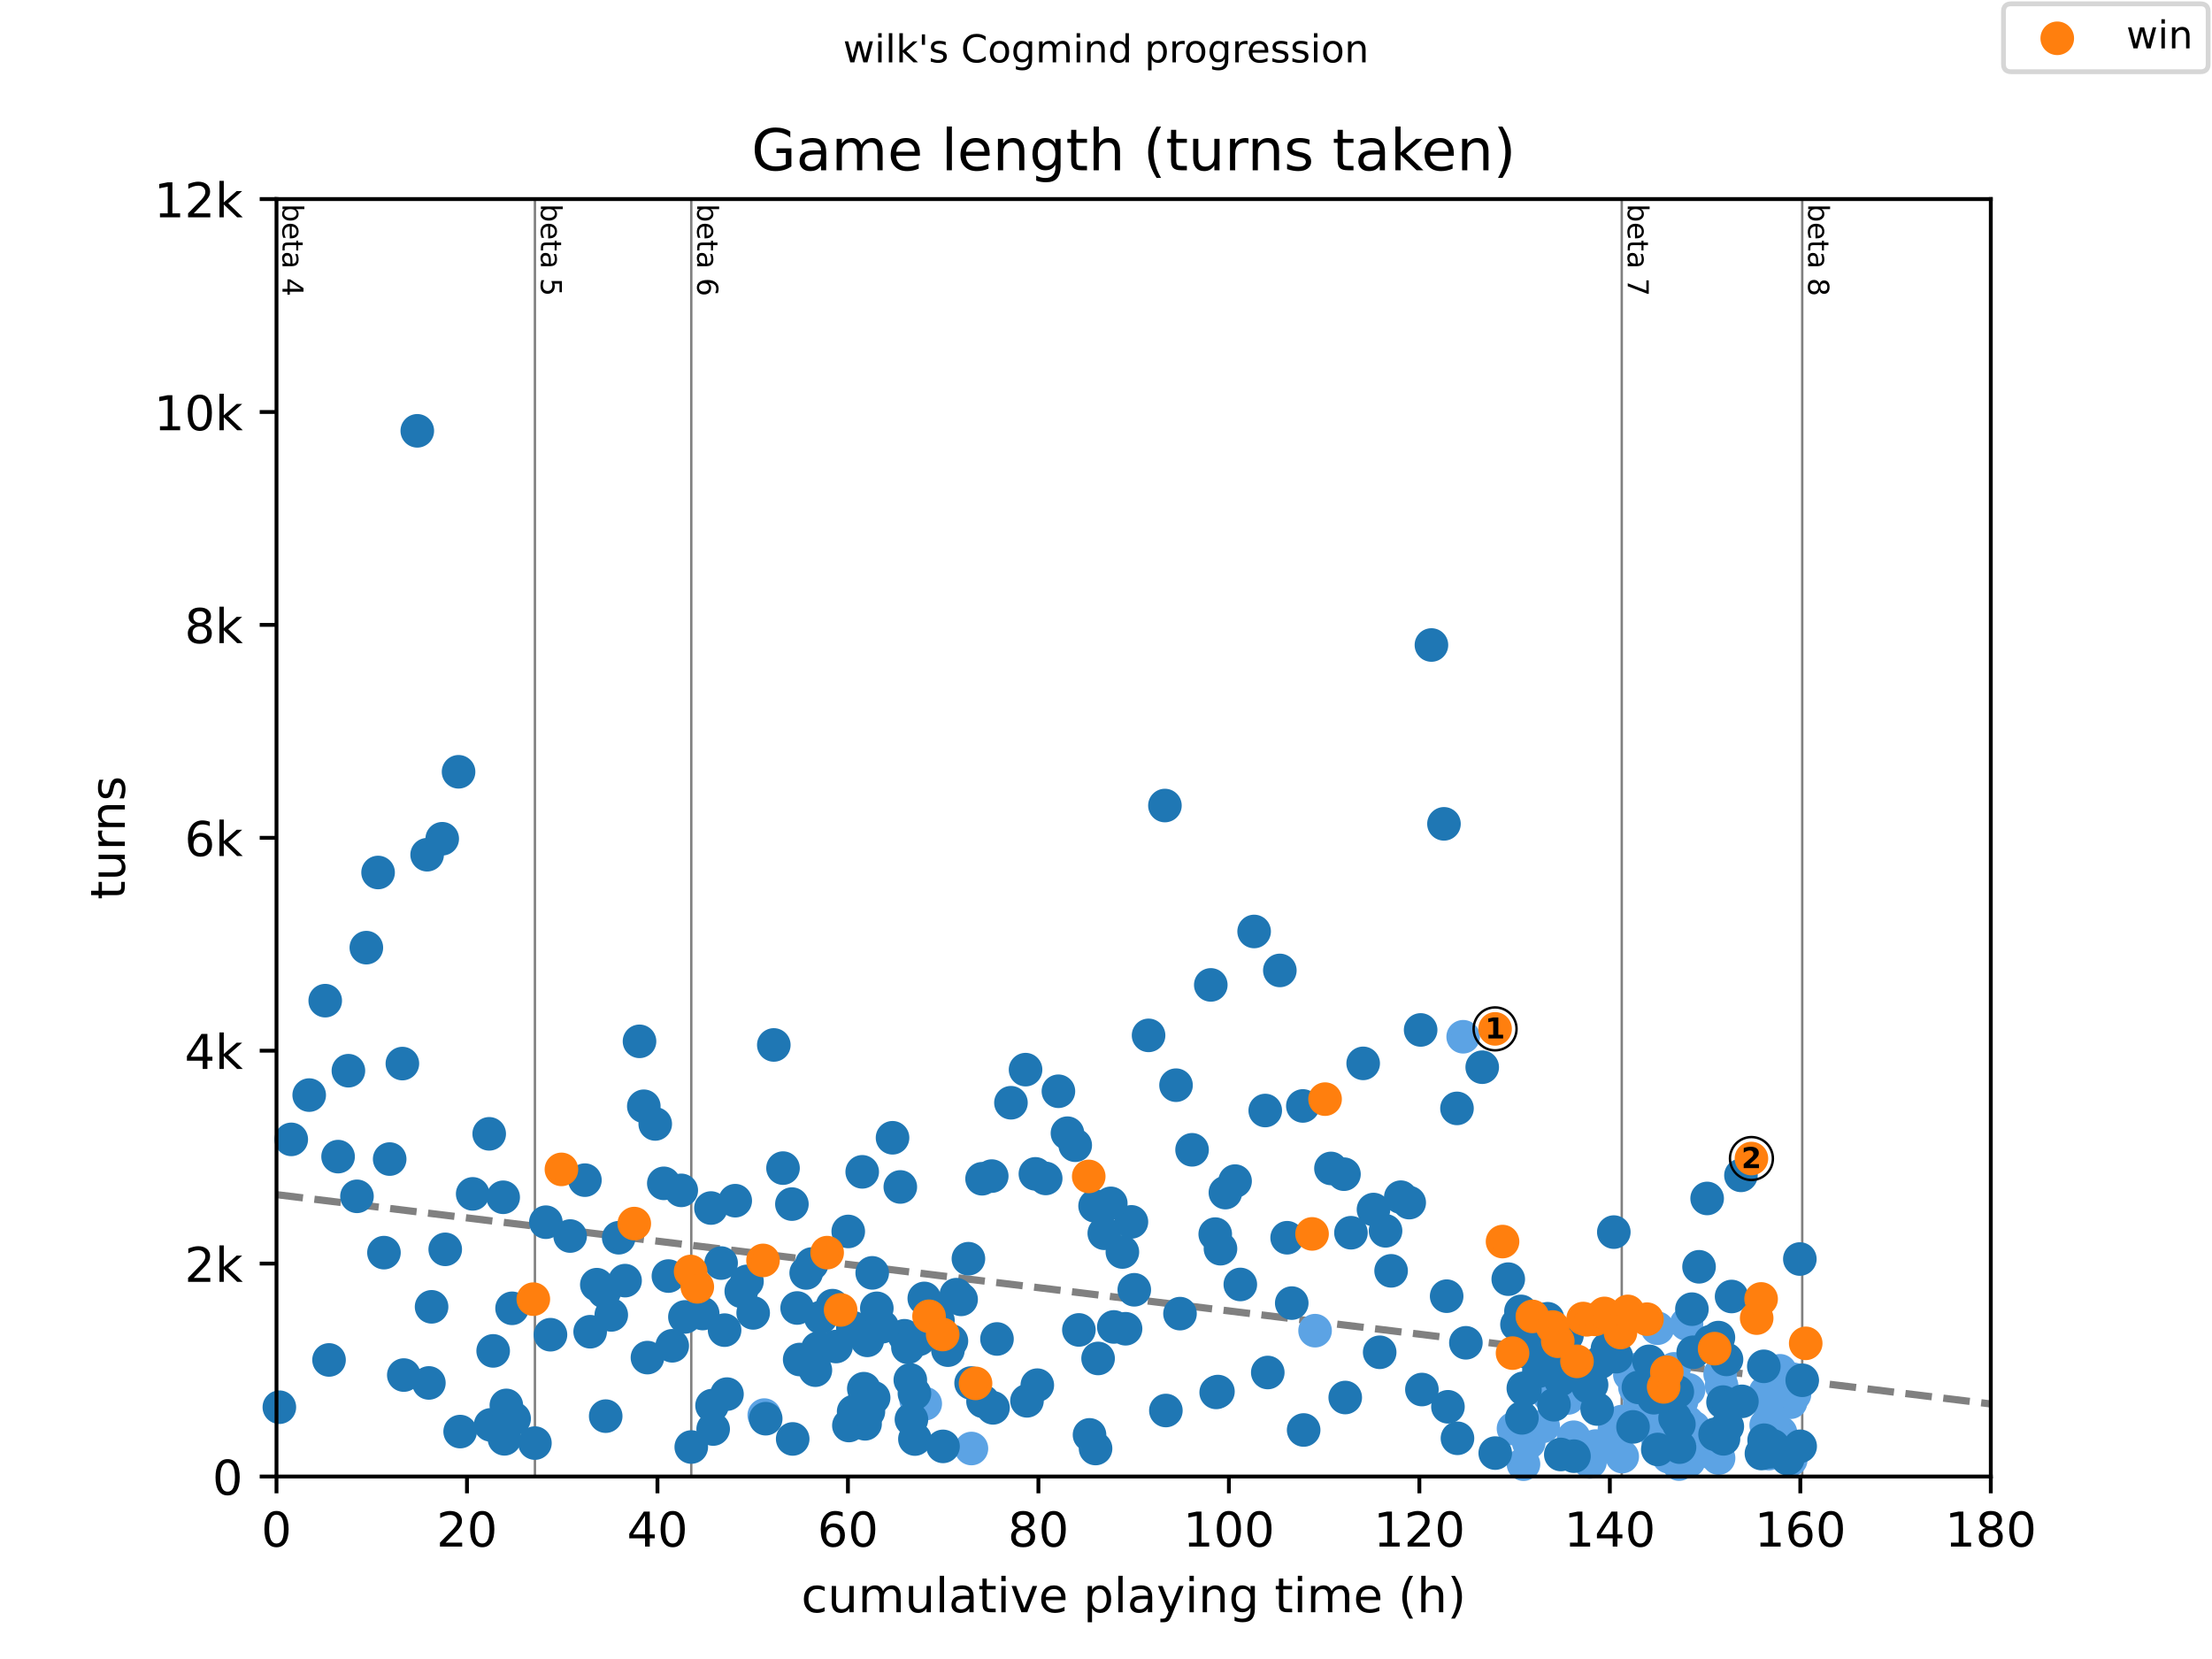 <?xml version="1.0" encoding="utf-8" standalone="no"?>
<!DOCTYPE svg PUBLIC "-//W3C//DTD SVG 1.1//EN"
  "http://www.w3.org/Graphics/SVG/1.1/DTD/svg11.dtd">
<!-- Created with matplotlib (https://matplotlib.org/) -->
<svg height="345.6pt" version="1.1" viewBox="0 0 460.8 345.6" width="460.8pt" xmlns="http://www.w3.org/2000/svg" xmlns:xlink="http://www.w3.org/1999/xlink">
 <defs>
  <style type="text/css">
*{stroke-linecap:butt;stroke-linejoin:round;}
  </style>
 </defs>
 <g id="figure_1">
  <g id="patch_1">
   <path d="M 0 345.6 
L 460.8 345.6 
L 460.8 0 
L 0 0 
z
" style="fill:#ffffff;"/>
  </g>
  <g id="axes_1">
   <g id="patch_2">
    <path d="M 57.6 307.584 
L 414.72 307.584 
L 414.72 41.472 
L 57.6 41.472 
z
" style="fill:#ffffff;"/>
   </g>
   <g id="line2d_1">
    <path clip-path="url(#p365a0ca5c1)" d="M 57.6 248.864 
L 414.72 292.469 
" style="fill:none;stroke:#808080;stroke-dasharray:5.55,2.4;stroke-dashoffset:0;stroke-width:1.5;"/>
   </g>
   <g id="line2d_2">
    <path clip-path="url(#p365a0ca5c1)" d="M 111.433 307.584 
L 111.433 41.472 
" style="fill:none;stroke:#808080;stroke-linecap:square;stroke-width:0.5;"/>
   </g>
   <g id="line2d_3">
    <path clip-path="url(#p365a0ca5c1)" d="M 144.003 307.584 
L 144.003 41.472 
" style="fill:none;stroke:#808080;stroke-linecap:square;stroke-width:0.5;"/>
   </g>
   <g id="line2d_4">
    <path clip-path="url(#p365a0ca5c1)" d="M 337.84 307.584 
L 337.84 41.472 
" style="fill:none;stroke:#808080;stroke-linecap:square;stroke-width:0.5;"/>
   </g>
   <g id="line2d_5">
    <path clip-path="url(#p365a0ca5c1)" d="M 375.437 307.584 
L 375.437 41.472 
" style="fill:none;stroke:#808080;stroke-linecap:square;stroke-width:0.5;"/>
   </g>
   <g id="text_1">
    <!-- beta 4 -->
    <defs>
     <path d="M 48.688 27.297 
Q 48.688 37.203 44.609 42.844 
Q 40.531 48.484 33.406 48.484 
Q 26.266 48.484 22.188 42.844 
Q 18.109 37.203 18.109 27.297 
Q 18.109 17.391 22.188 11.75 
Q 26.266 6.109 33.406 6.109 
Q 40.531 6.109 44.609 11.75 
Q 48.688 17.391 48.688 27.297 
z
M 18.109 46.391 
Q 20.953 51.266 25.266 53.625 
Q 29.594 56 35.594 56 
Q 45.562 56 51.781 48.094 
Q 58.016 40.188 58.016 27.297 
Q 58.016 14.406 51.781 6.484 
Q 45.562 -1.422 35.594 -1.422 
Q 29.594 -1.422 25.266 0.953 
Q 20.953 3.328 18.109 8.203 
L 18.109 0 
L 9.078 0 
L 9.078 75.984 
L 18.109 75.984 
z
" id="DejaVuSans-98"/>
     <path d="M 56.203 29.594 
L 56.203 25.203 
L 14.891 25.203 
Q 15.484 15.922 20.484 11.062 
Q 25.484 6.203 34.422 6.203 
Q 39.594 6.203 44.453 7.469 
Q 49.312 8.734 54.109 11.281 
L 54.109 2.781 
Q 49.266 0.734 44.188 -0.344 
Q 39.109 -1.422 33.891 -1.422 
Q 20.797 -1.422 13.156 6.188 
Q 5.516 13.812 5.516 26.812 
Q 5.516 40.234 12.766 48.109 
Q 20.016 56 32.328 56 
Q 43.359 56 49.781 48.891 
Q 56.203 41.797 56.203 29.594 
z
M 47.219 32.234 
Q 47.125 39.594 43.094 43.984 
Q 39.062 48.391 32.422 48.391 
Q 24.906 48.391 20.391 44.141 
Q 15.875 39.891 15.188 32.172 
z
" id="DejaVuSans-101"/>
     <path d="M 18.312 70.219 
L 18.312 54.688 
L 36.812 54.688 
L 36.812 47.703 
L 18.312 47.703 
L 18.312 18.016 
Q 18.312 11.328 20.141 9.422 
Q 21.969 7.516 27.594 7.516 
L 36.812 7.516 
L 36.812 0 
L 27.594 0 
Q 17.188 0 13.234 3.875 
Q 9.281 7.766 9.281 18.016 
L 9.281 47.703 
L 2.688 47.703 
L 2.688 54.688 
L 9.281 54.688 
L 9.281 70.219 
z
" id="DejaVuSans-116"/>
     <path d="M 34.281 27.484 
Q 23.391 27.484 19.188 25 
Q 14.984 22.516 14.984 16.5 
Q 14.984 11.719 18.141 8.906 
Q 21.297 6.109 26.703 6.109 
Q 34.188 6.109 38.703 11.406 
Q 43.219 16.703 43.219 25.484 
L 43.219 27.484 
z
M 52.203 31.203 
L 52.203 0 
L 43.219 0 
L 43.219 8.297 
Q 40.141 3.328 35.547 0.953 
Q 30.953 -1.422 24.312 -1.422 
Q 15.922 -1.422 10.953 3.297 
Q 6 8.016 6 15.922 
Q 6 25.141 12.172 29.828 
Q 18.359 34.516 30.609 34.516 
L 43.219 34.516 
L 43.219 35.406 
Q 43.219 41.609 39.141 45 
Q 35.062 48.391 27.688 48.391 
Q 23 48.391 18.547 47.266 
Q 14.109 46.141 10.016 43.891 
L 10.016 52.203 
Q 14.938 54.109 19.578 55.047 
Q 24.219 56 28.609 56 
Q 40.484 56 46.344 49.844 
Q 52.203 43.703 52.203 31.203 
z
" id="DejaVuSans-97"/>
     <path id="DejaVuSans-32"/>
     <path d="M 37.797 64.312 
L 12.891 25.391 
L 37.797 25.391 
z
M 35.203 72.906 
L 47.609 72.906 
L 47.609 25.391 
L 58.016 25.391 
L 58.016 17.188 
L 47.609 17.188 
L 47.609 0 
L 37.797 0 
L 37.797 17.188 
L 4.891 17.188 
L 4.891 26.703 
z
" id="DejaVuSans-52"/>
    </defs>
    <g transform="translate(58.848 42.472)rotate(-270)scale(0.06 -0.06)">
     <use xlink:href="#DejaVuSans-98"/>
     <use x="63.477" xlink:href="#DejaVuSans-101"/>
     <use x="125" xlink:href="#DejaVuSans-116"/>
     <use x="164.209" xlink:href="#DejaVuSans-97"/>
     <use x="225.488" xlink:href="#DejaVuSans-32"/>
     <use x="257.275" xlink:href="#DejaVuSans-52"/>
    </g>
   </g>
   <g id="text_2">
    <!-- beta 5 -->
    <defs>
     <path d="M 10.797 72.906 
L 49.516 72.906 
L 49.516 64.594 
L 19.828 64.594 
L 19.828 46.734 
Q 21.969 47.469 24.109 47.828 
Q 26.266 48.188 28.422 48.188 
Q 40.625 48.188 47.75 41.5 
Q 54.891 34.812 54.891 23.391 
Q 54.891 11.625 47.562 5.094 
Q 40.234 -1.422 26.906 -1.422 
Q 22.312 -1.422 17.547 -0.641 
Q 12.797 0.141 7.719 1.703 
L 7.719 11.625 
Q 12.109 9.234 16.797 8.062 
Q 21.484 6.891 26.703 6.891 
Q 35.156 6.891 40.078 11.328 
Q 45.016 15.766 45.016 23.391 
Q 45.016 31 40.078 35.438 
Q 35.156 39.891 26.703 39.891 
Q 22.75 39.891 18.812 39.016 
Q 14.891 38.141 10.797 36.281 
z
" id="DejaVuSans-53"/>
    </defs>
    <g transform="translate(112.68 42.472)rotate(-270)scale(0.06 -0.06)">
     <use xlink:href="#DejaVuSans-98"/>
     <use x="63.477" xlink:href="#DejaVuSans-101"/>
     <use x="125" xlink:href="#DejaVuSans-116"/>
     <use x="164.209" xlink:href="#DejaVuSans-97"/>
     <use x="225.488" xlink:href="#DejaVuSans-32"/>
     <use x="257.275" xlink:href="#DejaVuSans-53"/>
    </g>
   </g>
   <g id="text_3">
    <!-- beta 6 -->
    <defs>
     <path d="M 33.016 40.375 
Q 26.375 40.375 22.484 35.828 
Q 18.609 31.297 18.609 23.391 
Q 18.609 15.531 22.484 10.953 
Q 26.375 6.391 33.016 6.391 
Q 39.656 6.391 43.531 10.953 
Q 47.406 15.531 47.406 23.391 
Q 47.406 31.297 43.531 35.828 
Q 39.656 40.375 33.016 40.375 
z
M 52.594 71.297 
L 52.594 62.312 
Q 48.875 64.062 45.094 64.984 
Q 41.312 65.922 37.594 65.922 
Q 27.828 65.922 22.672 59.328 
Q 17.531 52.734 16.797 39.406 
Q 19.672 43.656 24.016 45.922 
Q 28.375 48.188 33.594 48.188 
Q 44.578 48.188 50.953 41.516 
Q 57.328 34.859 57.328 23.391 
Q 57.328 12.156 50.688 5.359 
Q 44.047 -1.422 33.016 -1.422 
Q 20.359 -1.422 13.672 8.266 
Q 6.984 17.969 6.984 36.375 
Q 6.984 53.656 15.188 63.938 
Q 23.391 74.219 37.203 74.219 
Q 40.922 74.219 44.703 73.484 
Q 48.484 72.75 52.594 71.297 
z
" id="DejaVuSans-54"/>
    </defs>
    <g transform="translate(145.251 42.472)rotate(-270)scale(0.06 -0.06)">
     <use xlink:href="#DejaVuSans-98"/>
     <use x="63.477" xlink:href="#DejaVuSans-101"/>
     <use x="125" xlink:href="#DejaVuSans-116"/>
     <use x="164.209" xlink:href="#DejaVuSans-97"/>
     <use x="225.488" xlink:href="#DejaVuSans-32"/>
     <use x="257.275" xlink:href="#DejaVuSans-54"/>
    </g>
   </g>
   <g id="text_4">
    <!-- beta 7 -->
    <defs>
     <path d="M 8.203 72.906 
L 55.078 72.906 
L 55.078 68.703 
L 28.609 0 
L 18.312 0 
L 43.219 64.594 
L 8.203 64.594 
z
" id="DejaVuSans-55"/>
    </defs>
    <g transform="translate(339.088 42.472)rotate(-270)scale(0.06 -0.06)">
     <use xlink:href="#DejaVuSans-98"/>
     <use x="63.477" xlink:href="#DejaVuSans-101"/>
     <use x="125" xlink:href="#DejaVuSans-116"/>
     <use x="164.209" xlink:href="#DejaVuSans-97"/>
     <use x="225.488" xlink:href="#DejaVuSans-32"/>
     <use x="257.275" xlink:href="#DejaVuSans-55"/>
    </g>
   </g>
   <g id="text_5">
    <!-- beta 8 -->
    <defs>
     <path d="M 31.781 34.625 
Q 24.75 34.625 20.719 30.859 
Q 16.703 27.094 16.703 20.516 
Q 16.703 13.922 20.719 10.156 
Q 24.75 6.391 31.781 6.391 
Q 38.812 6.391 42.859 10.172 
Q 46.922 13.969 46.922 20.516 
Q 46.922 27.094 42.891 30.859 
Q 38.875 34.625 31.781 34.625 
z
M 21.922 38.812 
Q 15.578 40.375 12.031 44.719 
Q 8.5 49.078 8.5 55.328 
Q 8.5 64.062 14.719 69.141 
Q 20.953 74.219 31.781 74.219 
Q 42.672 74.219 48.875 69.141 
Q 55.078 64.062 55.078 55.328 
Q 55.078 49.078 51.531 44.719 
Q 48 40.375 41.703 38.812 
Q 48.828 37.156 52.797 32.312 
Q 56.781 27.484 56.781 20.516 
Q 56.781 9.906 50.312 4.234 
Q 43.844 -1.422 31.781 -1.422 
Q 19.734 -1.422 13.25 4.234 
Q 6.781 9.906 6.781 20.516 
Q 6.781 27.484 10.781 32.312 
Q 14.797 37.156 21.922 38.812 
z
M 18.312 54.391 
Q 18.312 48.734 21.844 45.562 
Q 25.391 42.391 31.781 42.391 
Q 38.141 42.391 41.719 45.562 
Q 45.312 48.734 45.312 54.391 
Q 45.312 60.062 41.719 63.234 
Q 38.141 66.406 31.781 66.406 
Q 25.391 66.406 21.844 63.234 
Q 18.312 60.062 18.312 54.391 
z
" id="DejaVuSans-56"/>
    </defs>
    <g transform="translate(376.685 42.472)rotate(-270)scale(0.06 -0.06)">
     <use xlink:href="#DejaVuSans-98"/>
     <use x="63.477" xlink:href="#DejaVuSans-101"/>
     <use x="125" xlink:href="#DejaVuSans-116"/>
     <use x="164.209" xlink:href="#DejaVuSans-97"/>
     <use x="225.488" xlink:href="#DejaVuSans-32"/>
     <use x="257.275" xlink:href="#DejaVuSans-56"/>
    </g>
   </g>
   <g id="PathCollection_1">
    <defs>
     <path d="M 0 3 
C 0.796 3 1.559 2.684 2.121 2.121 
C 2.684 1.559 3 0.796 3 0 
C 3 -0.796 2.684 -1.559 2.121 -2.121 
C 1.559 -2.684 0.796 -3 0 -3 
C -0.796 -3 -1.559 -2.684 -2.121 -2.121 
C -2.684 -1.559 -3 -0.796 -3 0 
C -3 0.796 -2.684 1.559 -2.121 2.121 
C -1.559 2.684 -0.796 3 0 3 
z
" id="mdbabb22f07" style="stroke:#5ca3e4;"/>
    </defs>
    <g>
     <use style="fill:#5ca3e4;stroke:#5ca3e4;" x="159.214" xlink:href="#mdbabb22f07" y="294.788"/>
     <use style="fill:#5ca3e4;stroke:#5ca3e4;" x="190.859" xlink:href="#mdbabb22f07" y="291.706"/>
     <use style="fill:#5ca3e4;stroke:#5ca3e4;" x="192.743" xlink:href="#mdbabb22f07" y="292.416"/>
     <use style="fill:#5ca3e4;stroke:#5ca3e4;" x="202.366" xlink:href="#mdbabb22f07" y="301.752"/>
     <use style="fill:#5ca3e4;stroke:#5ca3e4;" x="273.955" xlink:href="#mdbabb22f07" y="277.203"/>
     <use style="fill:#5ca3e4;stroke:#5ca3e4;" x="304.806" xlink:href="#mdbabb22f07" y="215.975"/>
     <use style="fill:#5ca3e4;stroke:#5ca3e4;" x="315.289" xlink:href="#mdbabb22f07" y="297.605"/>
     <use style="fill:#5ca3e4;stroke:#5ca3e4;" x="317.372" xlink:href="#mdbabb22f07" y="305.012"/>
     <use style="fill:#5ca3e4;stroke:#5ca3e4;" x="318.463" xlink:href="#mdbabb22f07" y="300.51"/>
     <use style="fill:#5ca3e4;stroke:#5ca3e4;" x="321.472" xlink:href="#mdbabb22f07" y="297.117"/>
     <use style="fill:#5ca3e4;stroke:#5ca3e4;" x="322.662" xlink:href="#mdbabb22f07" y="290.619"/>
     <use style="fill:#5ca3e4;stroke:#5ca3e4;" x="326.663" xlink:href="#mdbabb22f07" y="291.218"/>
     <use style="fill:#5ca3e4;stroke:#5ca3e4;" x="327.027" xlink:href="#mdbabb22f07" y="288.202"/>
     <use style="fill:#5ca3e4;stroke:#5ca3e4;" x="327.325" xlink:href="#mdbabb22f07" y="289.954"/>
     <use style="fill:#5ca3e4;stroke:#5ca3e4;" x="327.689" xlink:href="#mdbabb22f07" y="290.287"/>
     <use style="fill:#5ca3e4;stroke:#5ca3e4;" x="327.821" xlink:href="#mdbabb22f07" y="299.401"/>
     <use style="fill:#5ca3e4;stroke:#5ca3e4;" x="331.227" xlink:href="#mdbabb22f07" y="304.546"/>
     <use style="fill:#5ca3e4;stroke:#5ca3e4;" x="332.384" xlink:href="#mdbabb22f07" y="301.242"/>
     <use style="fill:#5ca3e4;stroke:#5ca3e4;" x="336.319" xlink:href="#mdbabb22f07" y="297.738"/>
     <use style="fill:#5ca3e4;stroke:#5ca3e4;" x="336.418" xlink:href="#mdbabb22f07" y="300.909"/>
     <use style="fill:#5ca3e4;stroke:#5ca3e4;" x="337.84" xlink:href="#mdbabb22f07" y="296.141"/>
     <use style="fill:#5ca3e4;stroke:#5ca3e4;" x="337.939" xlink:href="#mdbabb22f07" y="303.437"/>
     <use style="fill:#5ca3e4;stroke:#5ca3e4;" x="339.526" xlink:href="#mdbabb22f07" y="286.362"/>
     <use style="fill:#5ca3e4;stroke:#5ca3e4;" x="340.055" xlink:href="#mdbabb22f07" y="285.408"/>
     <use style="fill:#5ca3e4;stroke:#5ca3e4;" x="340.585" xlink:href="#mdbabb22f07" y="289.001"/>
     <use style="fill:#5ca3e4;stroke:#5ca3e4;" x="340.882" xlink:href="#mdbabb22f07" y="289.533"/>
     <use style="fill:#5ca3e4;stroke:#5ca3e4;" x="341.577" xlink:href="#mdbabb22f07" y="292.349"/>
     <use style="fill:#5ca3e4;stroke:#5ca3e4;" x="342.139" xlink:href="#mdbabb22f07" y="284.92"/>
     <use style="fill:#5ca3e4;stroke:#5ca3e4;" x="342.304" xlink:href="#mdbabb22f07" y="295.986"/>
     <use style="fill:#5ca3e4;stroke:#5ca3e4;" x="344.023" xlink:href="#mdbabb22f07" y="288.712"/>
     <use style="fill:#5ca3e4;stroke:#5ca3e4;" x="344.222" xlink:href="#mdbabb22f07" y="295.631"/>
     <use style="fill:#5ca3e4;stroke:#5ca3e4;" x="344.751" xlink:href="#mdbabb22f07" y="294.788"/>
     <use style="fill:#5ca3e4;stroke:#5ca3e4;" x="345.28" xlink:href="#mdbabb22f07" y="276.693"/>
     <use style="fill:#5ca3e4;stroke:#5ca3e4;" x="345.445" xlink:href="#mdbabb22f07" y="300.288"/>
     <use style="fill:#5ca3e4;stroke:#5ca3e4;" x="345.578" xlink:href="#mdbabb22f07" y="298.248"/>
     <use style="fill:#5ca3e4;stroke:#5ca3e4;" x="345.743" xlink:href="#mdbabb22f07" y="295.432"/>
     <use style="fill:#5ca3e4;stroke:#5ca3e4;" x="345.875" xlink:href="#mdbabb22f07" y="297.76"/>
     <use style="fill:#5ca3e4;stroke:#5ca3e4;" x="346.007" xlink:href="#mdbabb22f07" y="300.244"/>
     <use style="fill:#5ca3e4;stroke:#5ca3e4;" x="347.595" xlink:href="#mdbabb22f07" y="287.67"/>
     <use style="fill:#5ca3e4;stroke:#5ca3e4;" x="347.628" xlink:href="#mdbabb22f07" y="303.481"/>
     <use style="fill:#5ca3e4;stroke:#5ca3e4;" x="347.991" xlink:href="#mdbabb22f07" y="288.779"/>
     <use style="fill:#5ca3e4;stroke:#5ca3e4;" x="348.157" xlink:href="#mdbabb22f07" y="294.655"/>
     <use style="fill:#5ca3e4;stroke:#5ca3e4;" x="348.719" xlink:href="#mdbabb22f07" y="285.164"/>
     <use style="fill:#5ca3e4;stroke:#5ca3e4;" x="349.05" xlink:href="#mdbabb22f07" y="297.937"/>
     <use style="fill:#5ca3e4;stroke:#5ca3e4;" x="349.612" xlink:href="#mdbabb22f07" y="289.732"/>
     <use style="fill:#5ca3e4;stroke:#5ca3e4;" x="349.777" xlink:href="#mdbabb22f07" y="304.989"/>
     <use style="fill:#5ca3e4;stroke:#5ca3e4;" x="349.81" xlink:href="#mdbabb22f07" y="302.528"/>
     <use style="fill:#5ca3e4;stroke:#5ca3e4;" x="350.306" xlink:href="#mdbabb22f07" y="291.906"/>
     <use style="fill:#5ca3e4;stroke:#5ca3e4;" x="350.604" xlink:href="#mdbabb22f07" y="296.518"/>
     <use style="fill:#5ca3e4;stroke:#5ca3e4;" x="351.331" xlink:href="#mdbabb22f07" y="275.806"/>
     <use style="fill:#5ca3e4;stroke:#5ca3e4;" x="351.497" xlink:href="#mdbabb22f07" y="296.274"/>
     <use style="fill:#5ca3e4;stroke:#5ca3e4;" x="351.761" xlink:href="#mdbabb22f07" y="289.533"/>
     <use style="fill:#5ca3e4;stroke:#5ca3e4;" x="351.794" xlink:href="#mdbabb22f07" y="304.324"/>
     <use style="fill:#5ca3e4;stroke:#5ca3e4;" x="352.819" xlink:href="#mdbabb22f07" y="297.383"/>
     <use style="fill:#5ca3e4;stroke:#5ca3e4;" x="356.39" xlink:href="#mdbabb22f07" y="302.572"/>
     <use style="fill:#5ca3e4;stroke:#5ca3e4;" x="358.011" xlink:href="#mdbabb22f07" y="303.748"/>
     <use style="fill:#5ca3e4;stroke:#5ca3e4;" x="358.341" xlink:href="#mdbabb22f07" y="286.251"/>
     <use style="fill:#5ca3e4;stroke:#5ca3e4;" x="358.639" xlink:href="#mdbabb22f07" y="288.646"/>
     <use style="fill:#5ca3e4;stroke:#5ca3e4;" x="367.798" xlink:href="#mdbabb22f07" y="289.998"/>
     <use style="fill:#5ca3e4;stroke:#5ca3e4;" x="367.931" xlink:href="#mdbabb22f07" y="296.873"/>
     <use style="fill:#5ca3e4;stroke:#5ca3e4;" x="368.063" xlink:href="#mdbabb22f07" y="299.201"/>
     <use style="fill:#5ca3e4;stroke:#5ca3e4;" x="368.129" xlink:href="#mdbabb22f07" y="301.353"/>
     <use style="fill:#5ca3e4;stroke:#5ca3e4;" x="368.427" xlink:href="#mdbabb22f07" y="289.378"/>
     <use style="fill:#5ca3e4;stroke:#5ca3e4;" x="368.493" xlink:href="#mdbabb22f07" y="302.816"/>
     <use style="fill:#5ca3e4;stroke:#5ca3e4;" x="368.559" xlink:href="#mdbabb22f07" y="301.73"/>
     <use style="fill:#5ca3e4;stroke:#5ca3e4;" x="368.625" xlink:href="#mdbabb22f07" y="301.574"/>
     <use style="fill:#5ca3e4;stroke:#5ca3e4;" x="368.89" xlink:href="#mdbabb22f07" y="294.766"/>
     <use style="fill:#5ca3e4;stroke:#5ca3e4;" x="368.989" xlink:href="#mdbabb22f07" y="300.754"/>
     <use style="fill:#5ca3e4;stroke:#5ca3e4;" x="369.253" xlink:href="#mdbabb22f07" y="292.992"/>
     <use style="fill:#5ca3e4;stroke:#5ca3e4;" x="369.65" xlink:href="#mdbabb22f07" y="286.251"/>
     <use style="fill:#5ca3e4;stroke:#5ca3e4;" x="369.716" xlink:href="#mdbabb22f07" y="300.842"/>
     <use style="fill:#5ca3e4;stroke:#5ca3e4;" x="370.146" xlink:href="#mdbabb22f07" y="286.384"/>
     <use style="fill:#5ca3e4;stroke:#5ca3e4;" x="370.807" xlink:href="#mdbabb22f07" y="285.563"/>
     <use style="fill:#5ca3e4;stroke:#5ca3e4;" x="370.907" xlink:href="#mdbabb22f07" y="298.447"/>
     <use style="fill:#5ca3e4;stroke:#5ca3e4;" x="371.337" xlink:href="#mdbabb22f07" y="289.267"/>
     <use style="fill:#5ca3e4;stroke:#5ca3e4;" x="371.469" xlink:href="#mdbabb22f07" y="300.377"/>
     <use style="fill:#5ca3e4;stroke:#5ca3e4;" x="371.833" xlink:href="#mdbabb22f07" y="288.158"/>
     <use style="fill:#5ca3e4;stroke:#5ca3e4;" x="372.395" xlink:href="#mdbabb22f07" y="288.402"/>
     <use style="fill:#5ca3e4;stroke:#5ca3e4;" x="372.461" xlink:href="#mdbabb22f07" y="302.528"/>
     <use style="fill:#5ca3e4;stroke:#5ca3e4;" x="372.791" xlink:href="#mdbabb22f07" y="287.603"/>
     <use style="fill:#5ca3e4;stroke:#5ca3e4;" x="373.023" xlink:href="#mdbabb22f07" y="292.105"/>
     <use style="fill:#5ca3e4;stroke:#5ca3e4;" x="373.056" xlink:href="#mdbabb22f07" y="304.08"/>
     <use style="fill:#5ca3e4;stroke:#5ca3e4;" x="373.486" xlink:href="#mdbabb22f07" y="287.315"/>
     <use style="fill:#5ca3e4;stroke:#5ca3e4;" x="373.817" xlink:href="#mdbabb22f07" y="290.508"/>
    </g>
   </g>
   <g id="PathCollection_2">
    <defs>
     <path d="M 0 3 
C 0.796 3 1.559 2.684 2.121 2.121 
C 2.684 1.559 3 0.796 3 0 
C 3 -0.796 2.684 -1.559 2.121 -2.121 
C 1.559 -2.684 0.796 -3 0 -3 
C -0.796 -3 -1.559 -2.684 -2.121 -2.121 
C -2.684 -1.559 -3 -0.796 -3 0 
C -3 0.796 -2.684 1.559 -2.121 2.121 
C -1.559 2.684 -0.796 3 0 3 
z
" id="m09a2bf2b3d" style="stroke:#1f77b4;"/>
    </defs>
    <g>
     <use style="fill:#1f77b4;stroke:#1f77b4;" x="58.195" xlink:href="#m09a2bf2b3d" y="293.147"/>
     <use style="fill:#1f77b4;stroke:#1f77b4;" x="60.675" xlink:href="#m09a2bf2b3d" y="237.353"/>
     <use style="fill:#1f77b4;stroke:#1f77b4;" x="64.412" xlink:href="#m09a2bf2b3d" y="228.127"/>
     <use style="fill:#1f77b4;stroke:#1f77b4;" x="67.751" xlink:href="#m09a2bf2b3d" y="208.457"/>
     <use style="fill:#1f77b4;stroke:#1f77b4;" x="68.545" xlink:href="#m09a2bf2b3d" y="283.301"/>
     <use style="fill:#1f77b4;stroke:#1f77b4;" x="70.43" xlink:href="#m09a2bf2b3d" y="240.945"/>
     <use style="fill:#1f77b4;stroke:#1f77b4;" x="72.579" xlink:href="#m09a2bf2b3d" y="223.049"/>
     <use style="fill:#1f77b4;stroke:#1f77b4;" x="74.365" xlink:href="#m09a2bf2b3d" y="249.217"/>
     <use style="fill:#1f77b4;stroke:#1f77b4;" x="76.316" xlink:href="#m09a2bf2b3d" y="197.414"/>
     <use style="fill:#1f77b4;stroke:#1f77b4;" x="78.763" xlink:href="#m09a2bf2b3d" y="181.757"/>
     <use style="fill:#1f77b4;stroke:#1f77b4;" x="79.986" xlink:href="#m09a2bf2b3d" y="260.948"/>
     <use style="fill:#1f77b4;stroke:#1f77b4;" x="81.177" xlink:href="#m09a2bf2b3d" y="241.455"/>
     <use style="fill:#1f77b4;stroke:#1f77b4;" x="83.822" xlink:href="#m09a2bf2b3d" y="221.563"/>
     <use style="fill:#1f77b4;stroke:#1f77b4;" x="84.119" xlink:href="#m09a2bf2b3d" y="286.45"/>
     <use style="fill:#1f77b4;stroke:#1f77b4;" x="86.93" xlink:href="#m09a2bf2b3d" y="89.749"/>
     <use style="fill:#1f77b4;stroke:#1f77b4;" x="88.98" xlink:href="#m09a2bf2b3d" y="178.054"/>
     <use style="fill:#1f77b4;stroke:#1f77b4;" x="89.344" xlink:href="#m09a2bf2b3d" y="288.091"/>
     <use style="fill:#1f77b4;stroke:#1f77b4;" x="89.906" xlink:href="#m09a2bf2b3d" y="272.235"/>
     <use style="fill:#1f77b4;stroke:#1f77b4;" x="92.122" xlink:href="#m09a2bf2b3d" y="174.728"/>
     <use style="fill:#1f77b4;stroke:#1f77b4;" x="92.75" xlink:href="#m09a2bf2b3d" y="260.26"/>
     <use style="fill:#1f77b4;stroke:#1f77b4;" x="95.527" xlink:href="#m09a2bf2b3d" y="160.779"/>
     <use style="fill:#1f77b4;stroke:#1f77b4;" x="95.858" xlink:href="#m09a2bf2b3d" y="298.226"/>
     <use style="fill:#1f77b4;stroke:#1f77b4;" x="98.47" xlink:href="#m09a2bf2b3d" y="248.707"/>
     <use style="fill:#1f77b4;stroke:#1f77b4;" x="101.909" xlink:href="#m09a2bf2b3d" y="236.199"/>
     <use style="fill:#1f77b4;stroke:#1f77b4;" x="102.207" xlink:href="#m09a2bf2b3d" y="296.829"/>
     <use style="fill:#1f77b4;stroke:#1f77b4;" x="102.736" xlink:href="#m09a2bf2b3d" y="281.416"/>
     <use style="fill:#1f77b4;stroke:#1f77b4;" x="104.819" xlink:href="#m09a2bf2b3d" y="249.416"/>
     <use style="fill:#1f77b4;stroke:#1f77b4;" x="105.084" xlink:href="#m09a2bf2b3d" y="299.734"/>
     <use style="fill:#1f77b4;stroke:#1f77b4;" x="105.481" xlink:href="#m09a2bf2b3d" y="292.77"/>
     <use style="fill:#1f77b4;stroke:#1f77b4;" x="106.671" xlink:href="#m09a2bf2b3d" y="272.546"/>
     <use style="fill:#1f77b4;stroke:#1f77b4;" x="107.101" xlink:href="#m09a2bf2b3d" y="295.542"/>
     <use style="fill:#1f77b4;stroke:#1f77b4;" x="111.433" xlink:href="#m09a2bf2b3d" y="300.621"/>
     <use style="fill:#1f77b4;stroke:#1f77b4;" x="113.714" xlink:href="#m09a2bf2b3d" y="254.606"/>
     <use style="fill:#1f77b4;stroke:#1f77b4;" x="114.673" xlink:href="#m09a2bf2b3d" y="278.046"/>
     <use style="fill:#1f77b4;stroke:#1f77b4;" x="118.773" xlink:href="#m09a2bf2b3d" y="257.488"/>
     <use style="fill:#1f77b4;stroke:#1f77b4;" x="121.849" xlink:href="#m09a2bf2b3d" y="245.846"/>
     <use style="fill:#1f77b4;stroke:#1f77b4;" x="122.94" xlink:href="#m09a2bf2b3d" y="277.425"/>
     <use style="fill:#1f77b4;stroke:#1f77b4;" x="124.329" xlink:href="#m09a2bf2b3d" y="267.623"/>
     <use style="fill:#1f77b4;stroke:#1f77b4;" x="125.883" xlink:href="#m09a2bf2b3d" y="269.086"/>
     <use style="fill:#1f77b4;stroke:#1f77b4;" x="126.18" xlink:href="#m09a2bf2b3d" y="295.01"/>
     <use style="fill:#1f77b4;stroke:#1f77b4;" x="127.338" xlink:href="#m09a2bf2b3d" y="273.921"/>
     <use style="fill:#1f77b4;stroke:#1f77b4;" x="128.892" xlink:href="#m09a2bf2b3d" y="257.843"/>
     <use style="fill:#1f77b4;stroke:#1f77b4;" x="130.214" xlink:href="#m09a2bf2b3d" y="266.78"/>
     <use style="fill:#1f77b4;stroke:#1f77b4;" x="133.223" xlink:href="#m09a2bf2b3d" y="216.929"/>
     <use style="fill:#1f77b4;stroke:#1f77b4;" x="134.116" xlink:href="#m09a2bf2b3d" y="230.456"/>
     <use style="fill:#1f77b4;stroke:#1f77b4;" x="134.877" xlink:href="#m09a2bf2b3d" y="282.813"/>
     <use style="fill:#1f77b4;stroke:#1f77b4;" x="136.497" xlink:href="#m09a2bf2b3d" y="234.137"/>
     <use style="fill:#1f77b4;stroke:#1f77b4;" x="138.283" xlink:href="#m09a2bf2b3d" y="246.511"/>
     <use style="fill:#1f77b4;stroke:#1f77b4;" x="139.242" xlink:href="#m09a2bf2b3d" y="265.827"/>
     <use style="fill:#1f77b4;stroke:#1f77b4;" x="140.035" xlink:href="#m09a2bf2b3d" y="280.352"/>
     <use style="fill:#1f77b4;stroke:#1f77b4;" x="141.92" xlink:href="#m09a2bf2b3d" y="247.975"/>
     <use style="fill:#1f77b4;stroke:#1f77b4;" x="142.681" xlink:href="#m09a2bf2b3d" y="274.342"/>
     <use style="fill:#1f77b4;stroke:#1f77b4;" x="144.003" xlink:href="#m09a2bf2b3d" y="301.441"/>
     <use style="fill:#1f77b4;stroke:#1f77b4;" x="146.384" xlink:href="#m09a2bf2b3d" y="273.633"/>
     <use style="fill:#1f77b4;stroke:#1f77b4;" x="148.103" xlink:href="#m09a2bf2b3d" y="251.656"/>
     <use style="fill:#1f77b4;stroke:#1f77b4;" x="148.335" xlink:href="#m09a2bf2b3d" y="292.815"/>
     <use style="fill:#1f77b4;stroke:#1f77b4;" x="148.566" xlink:href="#m09a2bf2b3d" y="297.694"/>
     <use style="fill:#1f77b4;stroke:#1f77b4;" x="150.22" xlink:href="#m09a2bf2b3d" y="263.121"/>
     <use style="fill:#1f77b4;stroke:#1f77b4;" x="150.947" xlink:href="#m09a2bf2b3d" y="277.092"/>
     <use style="fill:#1f77b4;stroke:#1f77b4;" x="151.443" xlink:href="#m09a2bf2b3d" y="290.42"/>
     <use style="fill:#1f77b4;stroke:#1f77b4;" x="153.163" xlink:href="#m09a2bf2b3d" y="250.126"/>
     <use style="fill:#1f77b4;stroke:#1f77b4;" x="154.419" xlink:href="#m09a2bf2b3d" y="268.998"/>
     <use style="fill:#1f77b4;stroke:#1f77b4;" x="155.61" xlink:href="#m09a2bf2b3d" y="266.935"/>
     <use style="fill:#1f77b4;stroke:#1f77b4;" x="156.899" xlink:href="#m09a2bf2b3d" y="273.499"/>
     <use style="fill:#1f77b4;stroke:#1f77b4;" x="159.511" xlink:href="#m09a2bf2b3d" y="295.542"/>
     <use style="fill:#1f77b4;stroke:#1f77b4;" x="161.198" xlink:href="#m09a2bf2b3d" y="217.682"/>
     <use style="fill:#1f77b4;stroke:#1f77b4;" x="163.116" xlink:href="#m09a2bf2b3d" y="243.34"/>
     <use style="fill:#1f77b4;stroke:#1f77b4;" x="164.967" xlink:href="#m09a2bf2b3d" y="250.836"/>
     <use style="fill:#1f77b4;stroke:#1f77b4;" x="165.133" xlink:href="#m09a2bf2b3d" y="299.756"/>
     <use style="fill:#1f77b4;stroke:#1f77b4;" x="166.059" xlink:href="#m09a2bf2b3d" y="272.479"/>
     <use style="fill:#1f77b4;stroke:#1f77b4;" x="166.588" xlink:href="#m09a2bf2b3d" y="283.213"/>
     <use style="fill:#1f77b4;stroke:#1f77b4;" x="167.943" xlink:href="#m09a2bf2b3d" y="265.183"/>
     <use style="fill:#1f77b4;stroke:#1f77b4;" x="169.101" xlink:href="#m09a2bf2b3d" y="263.321"/>
     <use style="fill:#1f77b4;stroke:#1f77b4;" x="169.498" xlink:href="#m09a2bf2b3d" y="284.122"/>
     <use style="fill:#1f77b4;stroke:#1f77b4;" x="169.861" xlink:href="#m09a2bf2b3d" y="285.43"/>
     <use style="fill:#1f77b4;stroke:#1f77b4;" x="170.39" xlink:href="#m09a2bf2b3d" y="280.884"/>
     <use style="fill:#1f77b4;stroke:#1f77b4;" x="170.986" xlink:href="#m09a2bf2b3d" y="274.453"/>
     <use style="fill:#1f77b4;stroke:#1f77b4;" x="173.433" xlink:href="#m09a2bf2b3d" y="271.992"/>
     <use style="fill:#1f77b4;stroke:#1f77b4;" x="174.16" xlink:href="#m09a2bf2b3d" y="280.507"/>
     <use style="fill:#1f77b4;stroke:#1f77b4;" x="176.706" xlink:href="#m09a2bf2b3d" y="256.535"/>
     <use style="fill:#1f77b4;stroke:#1f77b4;" x="176.838" xlink:href="#m09a2bf2b3d" y="296.962"/>
     <use style="fill:#1f77b4;stroke:#1f77b4;" x="177.665" xlink:href="#m09a2bf2b3d" y="276.582"/>
     <use style="fill:#1f77b4;stroke:#1f77b4;" x="177.83" xlink:href="#m09a2bf2b3d" y="294.057"/>
     <use style="fill:#1f77b4;stroke:#1f77b4;" x="179.616" xlink:href="#m09a2bf2b3d" y="244.116"/>
     <use style="fill:#1f77b4;stroke:#1f77b4;" x="179.947" xlink:href="#m09a2bf2b3d" y="289.289"/>
     <use style="fill:#1f77b4;stroke:#1f77b4;" x="180.079" xlink:href="#m09a2bf2b3d" y="291.662"/>
     <use style="fill:#1f77b4;stroke:#1f77b4;" x="180.211" xlink:href="#m09a2bf2b3d" y="296.607"/>
     <use style="fill:#1f77b4;stroke:#1f77b4;" x="180.674" xlink:href="#m09a2bf2b3d" y="279.221"/>
     <use style="fill:#1f77b4;stroke:#1f77b4;" x="180.906" xlink:href="#m09a2bf2b3d" y="294.057"/>
     <use style="fill:#1f77b4;stroke:#1f77b4;" x="181.699" xlink:href="#m09a2bf2b3d" y="265.161"/>
     <use style="fill:#1f77b4;stroke:#1f77b4;" x="181.997" xlink:href="#m09a2bf2b3d" y="291.174"/>
     <use style="fill:#1f77b4;stroke:#1f77b4;" x="182.658" xlink:href="#m09a2bf2b3d" y="272.546"/>
     <use style="fill:#1f77b4;stroke:#1f77b4;" x="183.782" xlink:href="#m09a2bf2b3d" y="276.382"/>
     <use style="fill:#1f77b4;stroke:#1f77b4;" x="185.932" xlink:href="#m09a2bf2b3d" y="237.02"/>
     <use style="fill:#1f77b4;stroke:#1f77b4;" x="187.552" xlink:href="#m09a2bf2b3d" y="247.265"/>
     <use style="fill:#1f77b4;stroke:#1f77b4;" x="188.412" xlink:href="#m09a2bf2b3d" y="278.267"/>
     <use style="fill:#1f77b4;stroke:#1f77b4;" x="189.139" xlink:href="#m09a2bf2b3d" y="280.685"/>
     <use style="fill:#1f77b4;stroke:#1f77b4;" x="189.635" xlink:href="#m09a2bf2b3d" y="287.47"/>
     <use style="fill:#1f77b4;stroke:#1f77b4;" x="189.867" xlink:href="#m09a2bf2b3d" y="295.698"/>
     <use style="fill:#1f77b4;stroke:#1f77b4;" x="190.495" xlink:href="#m09a2bf2b3d" y="290.287"/>
     <use style="fill:#1f77b4;stroke:#1f77b4;" x="190.594" xlink:href="#m09a2bf2b3d" y="299.778"/>
     <use style="fill:#1f77b4;stroke:#1f77b4;" x="191.454" xlink:href="#m09a2bf2b3d" y="278.999"/>
     <use style="fill:#1f77b4;stroke:#1f77b4;" x="192.545" xlink:href="#m09a2bf2b3d" y="270.484"/>
     <use style="fill:#1f77b4;stroke:#1f77b4;" x="194.694" xlink:href="#m09a2bf2b3d" y="272.568"/>
     <use style="fill:#1f77b4;stroke:#1f77b4;" x="195.389" xlink:href="#m09a2bf2b3d" y="275.074"/>
     <use style="fill:#1f77b4;stroke:#1f77b4;" x="196.447" xlink:href="#m09a2bf2b3d" y="301.308"/>
     <use style="fill:#1f77b4;stroke:#1f77b4;" x="197.472" xlink:href="#m09a2bf2b3d" y="281.261"/>
     <use style="fill:#1f77b4;stroke:#1f77b4;" x="198.199" xlink:href="#m09a2bf2b3d" y="279.354"/>
     <use style="fill:#1f77b4;stroke:#1f77b4;" x="199.225" xlink:href="#m09a2bf2b3d" y="269.707"/>
     <use style="fill:#1f77b4;stroke:#1f77b4;" x="200.217" xlink:href="#m09a2bf2b3d" y="270.683"/>
     <use style="fill:#1f77b4;stroke:#1f77b4;" x="201.738" xlink:href="#m09a2bf2b3d" y="262.212"/>
     <use style="fill:#1f77b4;stroke:#1f77b4;" x="202.3" xlink:href="#m09a2bf2b3d" y="288.113"/>
     <use style="fill:#1f77b4;stroke:#1f77b4;" x="204.581" xlink:href="#m09a2bf2b3d" y="245.558"/>
     <use style="fill:#1f77b4;stroke:#1f77b4;" x="204.78" xlink:href="#m09a2bf2b3d" y="291.928"/>
     <use style="fill:#1f77b4;stroke:#1f77b4;" x="206.598" xlink:href="#m09a2bf2b3d" y="245.003"/>
     <use style="fill:#1f77b4;stroke:#1f77b4;" x="206.863" xlink:href="#m09a2bf2b3d" y="293.28"/>
     <use style="fill:#1f77b4;stroke:#1f77b4;" x="207.69" xlink:href="#m09a2bf2b3d" y="278.933"/>
     <use style="fill:#1f77b4;stroke:#1f77b4;" x="210.599" xlink:href="#m09a2bf2b3d" y="229.724"/>
     <use style="fill:#1f77b4;stroke:#1f77b4;" x="213.642" xlink:href="#m09a2bf2b3d" y="222.827"/>
     <use style="fill:#1f77b4;stroke:#1f77b4;" x="213.939" xlink:href="#m09a2bf2b3d" y="291.817"/>
     <use style="fill:#1f77b4;stroke:#1f77b4;" x="215.692" xlink:href="#m09a2bf2b3d" y="244.538"/>
     <use style="fill:#1f77b4;stroke:#1f77b4;" x="216.089" xlink:href="#m09a2bf2b3d" y="288.557"/>
     <use style="fill:#1f77b4;stroke:#1f77b4;" x="217.841" xlink:href="#m09a2bf2b3d" y="245.491"/>
     <use style="fill:#1f77b4;stroke:#1f77b4;" x="220.486" xlink:href="#m09a2bf2b3d" y="227.329"/>
     <use style="fill:#1f77b4;stroke:#1f77b4;" x="222.371" xlink:href="#m09a2bf2b3d" y="236.066"/>
     <use style="fill:#1f77b4;stroke:#1f77b4;" x="223.991" xlink:href="#m09a2bf2b3d" y="238.572"/>
     <use style="fill:#1f77b4;stroke:#1f77b4;" x="224.752" xlink:href="#m09a2bf2b3d" y="277.048"/>
     <use style="fill:#1f77b4;stroke:#1f77b4;" x="226.967" xlink:href="#m09a2bf2b3d" y="298.913"/>
     <use style="fill:#1f77b4;stroke:#1f77b4;" x="228.125" xlink:href="#m09a2bf2b3d" y="251.213"/>
     <use style="fill:#1f77b4;stroke:#1f77b4;" x="228.224" xlink:href="#m09a2bf2b3d" y="301.752"/>
     <use style="fill:#1f77b4;stroke:#1f77b4;" x="228.753" xlink:href="#m09a2bf2b3d" y="282.991"/>
     <use style="fill:#1f77b4;stroke:#1f77b4;" x="230.043" xlink:href="#m09a2bf2b3d" y="256.912"/>
     <use style="fill:#1f77b4;stroke:#1f77b4;" x="231.398" xlink:href="#m09a2bf2b3d" y="250.68"/>
     <use style="fill:#1f77b4;stroke:#1f77b4;" x="232.027" xlink:href="#m09a2bf2b3d" y="276.427"/>
     <use style="fill:#1f77b4;stroke:#1f77b4;" x="233.812" xlink:href="#m09a2bf2b3d" y="260.815"/>
     <use style="fill:#1f77b4;stroke:#1f77b4;" x="234.474" xlink:href="#m09a2bf2b3d" y="276.804"/>
     <use style="fill:#1f77b4;stroke:#1f77b4;" x="235.697" xlink:href="#m09a2bf2b3d" y="254.539"/>
     <use style="fill:#1f77b4;stroke:#1f77b4;" x="236.292" xlink:href="#m09a2bf2b3d" y="268.687"/>
     <use style="fill:#1f77b4;stroke:#1f77b4;" x="239.268" xlink:href="#m09a2bf2b3d" y="215.687"/>
     <use style="fill:#1f77b4;stroke:#1f77b4;" x="242.674" xlink:href="#m09a2bf2b3d" y="167.809"/>
     <use style="fill:#1f77b4;stroke:#1f77b4;" x="242.873" xlink:href="#m09a2bf2b3d" y="293.835"/>
     <use style="fill:#1f77b4;stroke:#1f77b4;" x="244.989" xlink:href="#m09a2bf2b3d" y="226.065"/>
     <use style="fill:#1f77b4;stroke:#1f77b4;" x="245.815" xlink:href="#m09a2bf2b3d" y="273.655"/>
     <use style="fill:#1f77b4;stroke:#1f77b4;" x="248.329" xlink:href="#m09a2bf2b3d" y="239.526"/>
     <use style="fill:#1f77b4;stroke:#1f77b4;" x="252.23" xlink:href="#m09a2bf2b3d" y="205.175"/>
     <use style="fill:#1f77b4;stroke:#1f77b4;" x="253.156" xlink:href="#m09a2bf2b3d" y="257.089"/>
     <use style="fill:#1f77b4;stroke:#1f77b4;" x="253.355" xlink:href="#m09a2bf2b3d" y="290.065"/>
     <use style="fill:#1f77b4;stroke:#1f77b4;" x="253.718" xlink:href="#m09a2bf2b3d" y="289.888"/>
     <use style="fill:#1f77b4;stroke:#1f77b4;" x="254.247" xlink:href="#m09a2bf2b3d" y="260.127"/>
     <use style="fill:#1f77b4;stroke:#1f77b4;" x="255.273" xlink:href="#m09a2bf2b3d" y="248.441"/>
     <use style="fill:#1f77b4;stroke:#1f77b4;" x="257.29" xlink:href="#m09a2bf2b3d" y="246.046"/>
     <use style="fill:#1f77b4;stroke:#1f77b4;" x="258.381" xlink:href="#m09a2bf2b3d" y="267.578"/>
     <use style="fill:#1f77b4;stroke:#1f77b4;" x="261.258" xlink:href="#m09a2bf2b3d" y="194.043"/>
     <use style="fill:#1f77b4;stroke:#1f77b4;" x="263.572" xlink:href="#m09a2bf2b3d" y="231.343"/>
     <use style="fill:#1f77b4;stroke:#1f77b4;" x="264.101" xlink:href="#m09a2bf2b3d" y="285.918"/>
     <use style="fill:#1f77b4;stroke:#1f77b4;" x="266.614" xlink:href="#m09a2bf2b3d" y="202.159"/>
     <use style="fill:#1f77b4;stroke:#1f77b4;" x="268.135" xlink:href="#m09a2bf2b3d" y="257.843"/>
     <use style="fill:#1f77b4;stroke:#1f77b4;" x="269.094" xlink:href="#m09a2bf2b3d" y="271.459"/>
     <use style="fill:#1f77b4;stroke:#1f77b4;" x="271.409" xlink:href="#m09a2bf2b3d" y="230.389"/>
     <use style="fill:#1f77b4;stroke:#1f77b4;" x="271.574" xlink:href="#m09a2bf2b3d" y="297.893"/>
     <use style="fill:#1f77b4;stroke:#1f77b4;" x="277.262" xlink:href="#m09a2bf2b3d" y="243.407"/>
     <use style="fill:#1f77b4;stroke:#1f77b4;" x="279.973" xlink:href="#m09a2bf2b3d" y="244.604"/>
     <use style="fill:#1f77b4;stroke:#1f77b4;" x="280.238" xlink:href="#m09a2bf2b3d" y="291.129"/>
     <use style="fill:#1f77b4;stroke:#1f77b4;" x="281.428" xlink:href="#m09a2bf2b3d" y="256.801"/>
     <use style="fill:#1f77b4;stroke:#1f77b4;" x="283.974" xlink:href="#m09a2bf2b3d" y="221.519"/>
     <use style="fill:#1f77b4;stroke:#1f77b4;" x="286.124" xlink:href="#m09a2bf2b3d" y="251.967"/>
     <use style="fill:#1f77b4;stroke:#1f77b4;" x="287.413" xlink:href="#m09a2bf2b3d" y="281.705"/>
     <use style="fill:#1f77b4;stroke:#1f77b4;" x="288.637" xlink:href="#m09a2bf2b3d" y="256.402"/>
     <use style="fill:#1f77b4;stroke:#1f77b4;" x="289.794" xlink:href="#m09a2bf2b3d" y="264.74"/>
     <use style="fill:#1f77b4;stroke:#1f77b4;" x="291.811" xlink:href="#m09a2bf2b3d" y="249.394"/>
     <use style="fill:#1f77b4;stroke:#1f77b4;" x="293.564" xlink:href="#m09a2bf2b3d" y="250.525"/>
     <use style="fill:#1f77b4;stroke:#1f77b4;" x="295.945" xlink:href="#m09a2bf2b3d" y="214.556"/>
     <use style="fill:#1f77b4;stroke:#1f77b4;" x="296.209" xlink:href="#m09a2bf2b3d" y="289.466"/>
     <use style="fill:#1f77b4;stroke:#1f77b4;" x="298.193" xlink:href="#m09a2bf2b3d" y="134.367"/>
     <use style="fill:#1f77b4;stroke:#1f77b4;" x="300.805" xlink:href="#m09a2bf2b3d" y="171.623"/>
     <use style="fill:#1f77b4;stroke:#1f77b4;" x="301.367" xlink:href="#m09a2bf2b3d" y="270.018"/>
     <use style="fill:#1f77b4;stroke:#1f77b4;" x="301.632" xlink:href="#m09a2bf2b3d" y="293.059"/>
     <use style="fill:#1f77b4;stroke:#1f77b4;" x="303.517" xlink:href="#m09a2bf2b3d" y="230.899"/>
     <use style="fill:#1f77b4;stroke:#1f77b4;" x="303.616" xlink:href="#m09a2bf2b3d" y="299.623"/>
     <use style="fill:#1f77b4;stroke:#1f77b4;" x="305.369" xlink:href="#m09a2bf2b3d" y="279.731"/>
     <use style="fill:#1f77b4;stroke:#1f77b4;" x="308.774" xlink:href="#m09a2bf2b3d" y="222.317"/>
     <use style="fill:#1f77b4;stroke:#1f77b4;" x="311.486" xlink:href="#m09a2bf2b3d" y="302.705"/>
     <use style="fill:#1f77b4;stroke:#1f77b4;" x="314.197" xlink:href="#m09a2bf2b3d" y="266.47"/>
     <use style="fill:#1f77b4;stroke:#1f77b4;" x="316.016" xlink:href="#m09a2bf2b3d" y="275.917"/>
     <use style="fill:#1f77b4;stroke:#1f77b4;" x="316.843" xlink:href="#m09a2bf2b3d" y="273.189"/>
     <use style="fill:#1f77b4;stroke:#1f77b4;" x="317.041" xlink:href="#m09a2bf2b3d" y="295.365"/>
     <use style="fill:#1f77b4;stroke:#1f77b4;" x="317.339" xlink:href="#m09a2bf2b3d" y="289.2"/>
     <use style="fill:#1f77b4;stroke:#1f77b4;" x="317.669" xlink:href="#m09a2bf2b3d" y="289.555"/>
     <use style="fill:#1f77b4;stroke:#1f77b4;" x="318.331" xlink:href="#m09a2bf2b3d" y="281.749"/>
     <use style="fill:#1f77b4;stroke:#1f77b4;" x="320.249" xlink:href="#m09a2bf2b3d" y="274.697"/>
     <use style="fill:#1f77b4;stroke:#1f77b4;" x="320.579" xlink:href="#m09a2bf2b3d" y="285.63"/>
     <use style="fill:#1f77b4;stroke:#1f77b4;" x="321.241" xlink:href="#m09a2bf2b3d" y="280.064"/>
     <use style="fill:#1f77b4;stroke:#1f77b4;" x="322.398" xlink:href="#m09a2bf2b3d" y="274.719"/>
     <use style="fill:#1f77b4;stroke:#1f77b4;" x="323.721" xlink:href="#m09a2bf2b3d" y="292.637"/>
     <use style="fill:#1f77b4;stroke:#1f77b4;" x="325.076" xlink:href="#m09a2bf2b3d" y="287.404"/>
     <use style="fill:#1f77b4;stroke:#1f77b4;" x="325.142" xlink:href="#m09a2bf2b3d" y="302.994"/>
     <use style="fill:#1f77b4;stroke:#1f77b4;" x="325.738" xlink:href="#m09a2bf2b3d" y="284.233"/>
     <use style="fill:#1f77b4;stroke:#1f77b4;" x="326.432" xlink:href="#m09a2bf2b3d" y="278.156"/>
     <use style="fill:#1f77b4;stroke:#1f77b4;" x="327.887" xlink:href="#m09a2bf2b3d" y="303.348"/>
     <use style="fill:#1f77b4;stroke:#1f77b4;" x="329.077" xlink:href="#m09a2bf2b3d" y="284.831"/>
     <use style="fill:#1f77b4;stroke:#1f77b4;" x="330.863" xlink:href="#m09a2bf2b3d" y="288.89"/>
     <use style="fill:#1f77b4;stroke:#1f77b4;" x="331.194" xlink:href="#m09a2bf2b3d" y="285.918"/>
     <use style="fill:#1f77b4;stroke:#1f77b4;" x="331.557" xlink:href="#m09a2bf2b3d" y="288.49"/>
     <use style="fill:#1f77b4;stroke:#1f77b4;" x="332.715" xlink:href="#m09a2bf2b3d" y="293.524"/>
     <use style="fill:#1f77b4;stroke:#1f77b4;" x="333.376" xlink:href="#m09a2bf2b3d" y="283.767"/>
     <use style="fill:#1f77b4;stroke:#1f77b4;" x="334.864" xlink:href="#m09a2bf2b3d" y="280.973"/>
     <use style="fill:#1f77b4;stroke:#1f77b4;" x="336.187" xlink:href="#m09a2bf2b3d" y="256.668"/>
     <use style="fill:#1f77b4;stroke:#1f77b4;" x="336.716" xlink:href="#m09a2bf2b3d" y="282.614"/>
     <use style="fill:#1f77b4;stroke:#1f77b4;" x="340.188" xlink:href="#m09a2bf2b3d" y="297.25"/>
     <use style="fill:#1f77b4;stroke:#1f77b4;" x="341.312" xlink:href="#m09a2bf2b3d" y="289.023"/>
     <use style="fill:#1f77b4;stroke:#1f77b4;" x="343.527" xlink:href="#m09a2bf2b3d" y="283.59"/>
     <use style="fill:#1f77b4;stroke:#1f77b4;" x="344.519" xlink:href="#m09a2bf2b3d" y="291.174"/>
     <use style="fill:#1f77b4;stroke:#1f77b4;" x="345.346" xlink:href="#m09a2bf2b3d" y="301.951"/>
     <use style="fill:#1f77b4;stroke:#1f77b4;" x="348.95" xlink:href="#m09a2bf2b3d" y="295.409"/>
     <use style="fill:#1f77b4;stroke:#1f77b4;" x="349.413" xlink:href="#m09a2bf2b3d" y="289.932"/>
     <use style="fill:#1f77b4;stroke:#1f77b4;" x="349.744" xlink:href="#m09a2bf2b3d" y="296.718"/>
     <use style="fill:#1f77b4;stroke:#1f77b4;" x="349.876" xlink:href="#m09a2bf2b3d" y="301.463"/>
     <use style="fill:#1f77b4;stroke:#1f77b4;" x="352.455" xlink:href="#m09a2bf2b3d" y="272.723"/>
     <use style="fill:#1f77b4;stroke:#1f77b4;" x="352.72" xlink:href="#m09a2bf2b3d" y="281.705"/>
     <use style="fill:#1f77b4;stroke:#1f77b4;" x="353.943" xlink:href="#m09a2bf2b3d" y="263.897"/>
     <use style="fill:#1f77b4;stroke:#1f77b4;" x="355.63" xlink:href="#m09a2bf2b3d" y="249.66"/>
     <use style="fill:#1f77b4;stroke:#1f77b4;" x="356.324" xlink:href="#m09a2bf2b3d" y="279.487"/>
     <use style="fill:#1f77b4;stroke:#1f77b4;" x="357.283" xlink:href="#m09a2bf2b3d" y="298.802"/>
     <use style="fill:#1f77b4;stroke:#1f77b4;" x="357.978" xlink:href="#m09a2bf2b3d" y="278.644"/>
     <use style="fill:#1f77b4;stroke:#1f77b4;" x="358.937" xlink:href="#m09a2bf2b3d" y="292.083"/>
     <use style="fill:#1f77b4;stroke:#1f77b4;" x="359.036" xlink:href="#m09a2bf2b3d" y="299.734"/>
     <use style="fill:#1f77b4;stroke:#1f77b4;" x="359.664" xlink:href="#m09a2bf2b3d" y="283.19"/>
     <use style="fill:#1f77b4;stroke:#1f77b4;" x="359.829" xlink:href="#m09a2bf2b3d" y="297.161"/>
     <use style="fill:#1f77b4;stroke:#1f77b4;" x="360.722" xlink:href="#m09a2bf2b3d" y="270.084"/>
     <use style="fill:#1f77b4;stroke:#1f77b4;" x="362.673" xlink:href="#m09a2bf2b3d" y="244.848"/>
     <use style="fill:#1f77b4;stroke:#1f77b4;" x="362.871" xlink:href="#m09a2bf2b3d" y="291.928"/>
     <use style="fill:#1f77b4;stroke:#1f77b4;" x="366.939" xlink:href="#m09a2bf2b3d" y="302.794"/>
     <use style="fill:#1f77b4;stroke:#1f77b4;" x="367.435" xlink:href="#m09a2bf2b3d" y="284.632"/>
     <use style="fill:#1f77b4;stroke:#1f77b4;" x="367.501" xlink:href="#m09a2bf2b3d" y="300.022"/>
     <use style="fill:#1f77b4;stroke:#1f77b4;" x="368.691" xlink:href="#m09a2bf2b3d" y="302.439"/>
     <use style="fill:#1f77b4;stroke:#1f77b4;" x="369.319" xlink:href="#m09a2bf2b3d" y="301.197"/>
     <use style="fill:#1f77b4;stroke:#1f77b4;" x="372.428" xlink:href="#m09a2bf2b3d" y="303.881"/>
     <use style="fill:#1f77b4;stroke:#1f77b4;" x="374.941" xlink:href="#m09a2bf2b3d" y="262.278"/>
     <use style="fill:#1f77b4;stroke:#1f77b4;" x="375.007" xlink:href="#m09a2bf2b3d" y="301.286"/>
     <use style="fill:#1f77b4;stroke:#1f77b4;" x="375.437" xlink:href="#m09a2bf2b3d" y="287.537"/>
    </g>
   </g>
   <g id="PathCollection_3">
    <defs>
     <path d="M 0 3 
C 0.796 3 1.559 2.684 2.121 2.121 
C 2.684 1.559 3 0.796 3 0 
C 3 -0.796 2.684 -1.559 2.121 -2.121 
C 1.559 -2.684 0.796 -3 0 -3 
C -0.796 -3 -1.559 -2.684 -2.121 -2.121 
C -2.684 -1.559 -3 -0.796 -3 0 
C -3 0.796 -2.684 1.559 -2.121 2.121 
C -1.559 2.684 -0.796 3 0 3 
z
" id="m7982c2f657" style="stroke:#ff7f0e;"/>
    </defs>
    <g>
     <use style="fill:#ff7f0e;stroke:#ff7f0e;" x="111.102" xlink:href="#m7982c2f657" y="270.639"/>
     <use style="fill:#ff7f0e;stroke:#ff7f0e;" x="116.955" xlink:href="#m7982c2f657" y="243.606"/>
     <use style="fill:#ff7f0e;stroke:#ff7f0e;" x="132.132" xlink:href="#m7982c2f657" y="254.894"/>
     <use style="fill:#ff7f0e;stroke:#ff7f0e;" x="143.871" xlink:href="#m7982c2f657" y="264.873"/>
     <use style="fill:#ff7f0e;stroke:#ff7f0e;" x="145.26" xlink:href="#m7982c2f657" y="268.066"/>
     <use style="fill:#ff7f0e;stroke:#ff7f0e;" x="158.949" xlink:href="#m7982c2f657" y="262.567"/>
     <use style="fill:#ff7f0e;stroke:#ff7f0e;" x="172.308" xlink:href="#m7982c2f657" y="260.948"/>
     <use style="fill:#ff7f0e;stroke:#ff7f0e;" x="175.119" xlink:href="#m7982c2f657" y="272.879"/>
     <use style="fill:#ff7f0e;stroke:#ff7f0e;" x="193.537" xlink:href="#m7982c2f657" y="274.209"/>
     <use style="fill:#ff7f0e;stroke:#ff7f0e;" x="196.381" xlink:href="#m7982c2f657" y="278.001"/>
     <use style="fill:#ff7f0e;stroke:#ff7f0e;" x="203.226" xlink:href="#m7982c2f657" y="288.18"/>
     <use style="fill:#ff7f0e;stroke:#ff7f0e;" x="226.802" xlink:href="#m7982c2f657" y="245.07"/>
     <use style="fill:#ff7f0e;stroke:#ff7f0e;" x="273.327" xlink:href="#m7982c2f657" y="257.045"/>
     <use style="fill:#ff7f0e;stroke:#ff7f0e;" x="276.038" xlink:href="#m7982c2f657" y="228.97"/>
     <use style="fill:#ff7f0e;stroke:#ff7f0e;" x="311.453" xlink:href="#m7982c2f657" y="214.334"/>
     <use style="fill:#ff7f0e;stroke:#ff7f0e;" x="313.007" xlink:href="#m7982c2f657" y="258.642"/>
     <use style="fill:#ff7f0e;stroke:#ff7f0e;" x="315.09" xlink:href="#m7982c2f657" y="281.882"/>
     <use style="fill:#ff7f0e;stroke:#ff7f0e;" x="319.223" xlink:href="#m7982c2f657" y="274.231"/>
     <use style="fill:#ff7f0e;stroke:#ff7f0e;" x="323.456" xlink:href="#m7982c2f657" y="276.449"/>
     <use style="fill:#ff7f0e;stroke:#ff7f0e;" x="324.514" xlink:href="#m7982c2f657" y="279.398"/>
     <use style="fill:#ff7f0e;stroke:#ff7f0e;" x="328.515" xlink:href="#m7982c2f657" y="283.59"/>
     <use style="fill:#ff7f0e;stroke:#ff7f0e;" x="329.805" xlink:href="#m7982c2f657" y="274.675"/>
     <use style="fill:#ff7f0e;stroke:#ff7f0e;" x="330.532" xlink:href="#m7982c2f657" y="274.941"/>
     <use style="fill:#ff7f0e;stroke:#ff7f0e;" x="332.285" xlink:href="#m7982c2f657" y="274.852"/>
     <use style="fill:#ff7f0e;stroke:#ff7f0e;" x="334.236" xlink:href="#m7982c2f657" y="273.61"/>
     <use style="fill:#ff7f0e;stroke:#ff7f0e;" x="337.575" xlink:href="#m7982c2f657" y="277.58"/>
     <use style="fill:#ff7f0e;stroke:#ff7f0e;" x="339.097" xlink:href="#m7982c2f657" y="273.189"/>
     <use style="fill:#ff7f0e;stroke:#ff7f0e;" x="343.098" xlink:href="#m7982c2f657" y="274.808"/>
     <use style="fill:#ff7f0e;stroke:#ff7f0e;" x="346.57" xlink:href="#m7982c2f657" y="288.912"/>
     <use style="fill:#ff7f0e;stroke:#ff7f0e;" x="347.231" xlink:href="#m7982c2f657" y="285.852"/>
     <use style="fill:#ff7f0e;stroke:#ff7f0e;" x="357.184" xlink:href="#m7982c2f657" y="280.951"/>
     <use style="fill:#ff7f0e;stroke:#ff7f0e;" x="364.855" xlink:href="#m7982c2f657" y="241.344"/>
     <use style="fill:#ff7f0e;stroke:#ff7f0e;" x="365.947" xlink:href="#m7982c2f657" y="274.586"/>
     <use style="fill:#ff7f0e;stroke:#ff7f0e;" x="366.873" xlink:href="#m7982c2f657" y="270.594"/>
     <use style="fill:#ff7f0e;stroke:#ff7f0e;" x="376.164" xlink:href="#m7982c2f657" y="279.842"/>
    </g>
   </g>
   <g id="PathCollection_4">
    <defs>
     <path d="M 0 4.472 
C 1.186 4.472 2.324 4.001 3.162 3.162 
C 4.001 2.324 4.472 1.186 4.472 0 
C 4.472 -1.186 4.001 -2.324 3.162 -3.162 
C 2.324 -4.001 1.186 -4.472 0 -4.472 
C -1.186 -4.472 -2.324 -4.001 -3.162 -3.162 
C -4.001 -2.324 -4.472 -1.186 -4.472 0 
C -4.472 1.186 -4.001 2.324 -3.162 3.162 
C -2.324 4.001 -1.186 4.472 0 4.472 
z
" id="C0_0_e13c1da822"/>
    </defs>
    <use style="fill:none;stroke:#000000;stroke-width:0.5;" x="311.453" xlink:href="#C0_0_e13c1da822" y="214.334"/>
    <use style="fill:none;stroke:#000000;stroke-width:0.5;" x="364.855" xlink:href="#C0_0_e13c1da822" y="241.344"/>
   </g>
   <g id="matplotlib.axis_1">
    <g id="xtick_1">
     <g id="line2d_6">
      <defs>
       <path d="M 0 0 
L 0 3.5 
" id="m5572beff30" style="stroke:#000000;stroke-width:0.8;"/>
      </defs>
      <g>
       <use style="stroke:#000000;stroke-width:0.8;" x="57.6" xlink:href="#m5572beff30" y="307.584"/>
      </g>
     </g>
     <g id="text_6">
      <!-- 0 -->
      <defs>
       <path d="M 31.781 66.406 
Q 24.172 66.406 20.328 58.906 
Q 16.5 51.422 16.5 36.375 
Q 16.5 21.391 20.328 13.891 
Q 24.172 6.391 31.781 6.391 
Q 39.453 6.391 43.281 13.891 
Q 47.125 21.391 47.125 36.375 
Q 47.125 51.422 43.281 58.906 
Q 39.453 66.406 31.781 66.406 
z
M 31.781 74.219 
Q 44.047 74.219 50.516 64.516 
Q 56.984 54.828 56.984 36.375 
Q 56.984 17.969 50.516 8.266 
Q 44.047 -1.422 31.781 -1.422 
Q 19.531 -1.422 13.062 8.266 
Q 6.594 17.969 6.594 36.375 
Q 6.594 54.828 13.062 64.516 
Q 19.531 74.219 31.781 74.219 
z
" id="DejaVuSans-48"/>
      </defs>
      <g transform="translate(54.419 322.182)scale(0.1 -0.1)">
       <use xlink:href="#DejaVuSans-48"/>
      </g>
     </g>
    </g>
    <g id="xtick_2">
     <g id="line2d_7">
      <g>
       <use style="stroke:#000000;stroke-width:0.8;" x="97.28" xlink:href="#m5572beff30" y="307.584"/>
      </g>
     </g>
     <g id="text_7">
      <!-- 20 -->
      <defs>
       <path d="M 19.188 8.297 
L 53.609 8.297 
L 53.609 0 
L 7.328 0 
L 7.328 8.297 
Q 12.938 14.109 22.625 23.891 
Q 32.328 33.688 34.812 36.531 
Q 39.547 41.844 41.422 45.531 
Q 43.312 49.219 43.312 52.781 
Q 43.312 58.594 39.234 62.25 
Q 35.156 65.922 28.609 65.922 
Q 23.969 65.922 18.812 64.312 
Q 13.672 62.703 7.812 59.422 
L 7.812 69.391 
Q 13.766 71.781 18.938 73 
Q 24.125 74.219 28.422 74.219 
Q 39.75 74.219 46.484 68.547 
Q 53.219 62.891 53.219 53.422 
Q 53.219 48.922 51.531 44.891 
Q 49.859 40.875 45.406 35.406 
Q 44.188 33.984 37.641 27.219 
Q 31.109 20.453 19.188 8.297 
z
" id="DejaVuSans-50"/>
      </defs>
      <g transform="translate(90.918 322.182)scale(0.1 -0.1)">
       <use xlink:href="#DejaVuSans-50"/>
       <use x="63.623" xlink:href="#DejaVuSans-48"/>
      </g>
     </g>
    </g>
    <g id="xtick_3">
     <g id="line2d_8">
      <g>
       <use style="stroke:#000000;stroke-width:0.8;" x="136.96" xlink:href="#m5572beff30" y="307.584"/>
      </g>
     </g>
     <g id="text_8">
      <!-- 40 -->
      <g transform="translate(130.597 322.182)scale(0.1 -0.1)">
       <use xlink:href="#DejaVuSans-52"/>
       <use x="63.623" xlink:href="#DejaVuSans-48"/>
      </g>
     </g>
    </g>
    <g id="xtick_4">
     <g id="line2d_9">
      <g>
       <use style="stroke:#000000;stroke-width:0.8;" x="176.64" xlink:href="#m5572beff30" y="307.584"/>
      </g>
     </g>
     <g id="text_9">
      <!-- 60 -->
      <g transform="translate(170.278 322.182)scale(0.1 -0.1)">
       <use xlink:href="#DejaVuSans-54"/>
       <use x="63.623" xlink:href="#DejaVuSans-48"/>
      </g>
     </g>
    </g>
    <g id="xtick_5">
     <g id="line2d_10">
      <g>
       <use style="stroke:#000000;stroke-width:0.8;" x="216.32" xlink:href="#m5572beff30" y="307.584"/>
      </g>
     </g>
     <g id="text_10">
      <!-- 80 -->
      <g transform="translate(209.958 322.182)scale(0.1 -0.1)">
       <use xlink:href="#DejaVuSans-56"/>
       <use x="63.623" xlink:href="#DejaVuSans-48"/>
      </g>
     </g>
    </g>
    <g id="xtick_6">
     <g id="line2d_11">
      <g>
       <use style="stroke:#000000;stroke-width:0.8;" x="256" xlink:href="#m5572beff30" y="307.584"/>
      </g>
     </g>
     <g id="text_11">
      <!-- 100 -->
      <defs>
       <path d="M 12.406 8.297 
L 28.516 8.297 
L 28.516 63.922 
L 10.984 60.406 
L 10.984 69.391 
L 28.422 72.906 
L 38.281 72.906 
L 38.281 8.297 
L 54.391 8.297 
L 54.391 0 
L 12.406 0 
z
" id="DejaVuSans-49"/>
      </defs>
      <g transform="translate(246.456 322.182)scale(0.1 -0.1)">
       <use xlink:href="#DejaVuSans-49"/>
       <use x="63.623" xlink:href="#DejaVuSans-48"/>
       <use x="127.246" xlink:href="#DejaVuSans-48"/>
      </g>
     </g>
    </g>
    <g id="xtick_7">
     <g id="line2d_12">
      <g>
       <use style="stroke:#000000;stroke-width:0.8;" x="295.68" xlink:href="#m5572beff30" y="307.584"/>
      </g>
     </g>
     <g id="text_12">
      <!-- 120 -->
      <g transform="translate(286.136 322.182)scale(0.1 -0.1)">
       <use xlink:href="#DejaVuSans-49"/>
       <use x="63.623" xlink:href="#DejaVuSans-50"/>
       <use x="127.246" xlink:href="#DejaVuSans-48"/>
      </g>
     </g>
    </g>
    <g id="xtick_8">
     <g id="line2d_13">
      <g>
       <use style="stroke:#000000;stroke-width:0.8;" x="335.36" xlink:href="#m5572beff30" y="307.584"/>
      </g>
     </g>
     <g id="text_13">
      <!-- 140 -->
      <g transform="translate(325.816 322.182)scale(0.1 -0.1)">
       <use xlink:href="#DejaVuSans-49"/>
       <use x="63.623" xlink:href="#DejaVuSans-52"/>
       <use x="127.246" xlink:href="#DejaVuSans-48"/>
      </g>
     </g>
    </g>
    <g id="xtick_9">
     <g id="line2d_14">
      <g>
       <use style="stroke:#000000;stroke-width:0.8;" x="375.04" xlink:href="#m5572beff30" y="307.584"/>
      </g>
     </g>
     <g id="text_14">
      <!-- 160 -->
      <g transform="translate(365.496 322.182)scale(0.1 -0.1)">
       <use xlink:href="#DejaVuSans-49"/>
       <use x="63.623" xlink:href="#DejaVuSans-54"/>
       <use x="127.246" xlink:href="#DejaVuSans-48"/>
      </g>
     </g>
    </g>
    <g id="xtick_10">
     <g id="line2d_15">
      <g>
       <use style="stroke:#000000;stroke-width:0.8;" x="414.72" xlink:href="#m5572beff30" y="307.584"/>
      </g>
     </g>
     <g id="text_15">
      <!-- 180 -->
      <g transform="translate(405.176 322.182)scale(0.1 -0.1)">
       <use xlink:href="#DejaVuSans-49"/>
       <use x="63.623" xlink:href="#DejaVuSans-56"/>
       <use x="127.246" xlink:href="#DejaVuSans-48"/>
      </g>
     </g>
    </g>
    <g id="text_16">
     <!-- cumulative playing time (h) -->
     <defs>
      <path d="M 48.781 52.594 
L 48.781 44.188 
Q 44.969 46.297 41.141 47.344 
Q 37.312 48.391 33.406 48.391 
Q 24.656 48.391 19.812 42.844 
Q 14.984 37.312 14.984 27.297 
Q 14.984 17.281 19.812 11.734 
Q 24.656 6.203 33.406 6.203 
Q 37.312 6.203 41.141 7.25 
Q 44.969 8.297 48.781 10.406 
L 48.781 2.094 
Q 45.016 0.344 40.984 -0.531 
Q 36.969 -1.422 32.422 -1.422 
Q 20.062 -1.422 12.781 6.344 
Q 5.516 14.109 5.516 27.297 
Q 5.516 40.672 12.859 48.328 
Q 20.219 56 33.016 56 
Q 37.156 56 41.109 55.141 
Q 45.062 54.297 48.781 52.594 
z
" id="DejaVuSans-99"/>
      <path d="M 8.5 21.578 
L 8.5 54.688 
L 17.484 54.688 
L 17.484 21.922 
Q 17.484 14.156 20.5 10.266 
Q 23.531 6.391 29.594 6.391 
Q 36.859 6.391 41.078 11.031 
Q 45.312 15.672 45.312 23.688 
L 45.312 54.688 
L 54.297 54.688 
L 54.297 0 
L 45.312 0 
L 45.312 8.406 
Q 42.047 3.422 37.719 1 
Q 33.406 -1.422 27.688 -1.422 
Q 18.266 -1.422 13.375 4.438 
Q 8.5 10.297 8.5 21.578 
z
M 31.109 56 
z
" id="DejaVuSans-117"/>
      <path d="M 52 44.188 
Q 55.375 50.25 60.062 53.125 
Q 64.75 56 71.094 56 
Q 79.641 56 84.281 50.016 
Q 88.922 44.047 88.922 33.016 
L 88.922 0 
L 79.891 0 
L 79.891 32.719 
Q 79.891 40.578 77.094 44.375 
Q 74.312 48.188 68.609 48.188 
Q 61.625 48.188 57.562 43.547 
Q 53.516 38.922 53.516 30.906 
L 53.516 0 
L 44.484 0 
L 44.484 32.719 
Q 44.484 40.625 41.703 44.406 
Q 38.922 48.188 33.109 48.188 
Q 26.219 48.188 22.156 43.531 
Q 18.109 38.875 18.109 30.906 
L 18.109 0 
L 9.078 0 
L 9.078 54.688 
L 18.109 54.688 
L 18.109 46.188 
Q 21.188 51.219 25.484 53.609 
Q 29.781 56 35.688 56 
Q 41.656 56 45.828 52.969 
Q 50 49.953 52 44.188 
z
" id="DejaVuSans-109"/>
      <path d="M 9.422 75.984 
L 18.406 75.984 
L 18.406 0 
L 9.422 0 
z
" id="DejaVuSans-108"/>
      <path d="M 9.422 54.688 
L 18.406 54.688 
L 18.406 0 
L 9.422 0 
z
M 9.422 75.984 
L 18.406 75.984 
L 18.406 64.594 
L 9.422 64.594 
z
" id="DejaVuSans-105"/>
      <path d="M 2.984 54.688 
L 12.5 54.688 
L 29.594 8.797 
L 46.688 54.688 
L 56.203 54.688 
L 35.688 0 
L 23.484 0 
z
" id="DejaVuSans-118"/>
      <path d="M 18.109 8.203 
L 18.109 -20.797 
L 9.078 -20.797 
L 9.078 54.688 
L 18.109 54.688 
L 18.109 46.391 
Q 20.953 51.266 25.266 53.625 
Q 29.594 56 35.594 56 
Q 45.562 56 51.781 48.094 
Q 58.016 40.188 58.016 27.297 
Q 58.016 14.406 51.781 6.484 
Q 45.562 -1.422 35.594 -1.422 
Q 29.594 -1.422 25.266 0.953 
Q 20.953 3.328 18.109 8.203 
z
M 48.688 27.297 
Q 48.688 37.203 44.609 42.844 
Q 40.531 48.484 33.406 48.484 
Q 26.266 48.484 22.188 42.844 
Q 18.109 37.203 18.109 27.297 
Q 18.109 17.391 22.188 11.75 
Q 26.266 6.109 33.406 6.109 
Q 40.531 6.109 44.609 11.75 
Q 48.688 17.391 48.688 27.297 
z
" id="DejaVuSans-112"/>
      <path d="M 32.172 -5.078 
Q 28.375 -14.844 24.75 -17.812 
Q 21.141 -20.797 15.094 -20.797 
L 7.906 -20.797 
L 7.906 -13.281 
L 13.188 -13.281 
Q 16.891 -13.281 18.938 -11.516 
Q 21 -9.766 23.484 -3.219 
L 25.094 0.875 
L 2.984 54.688 
L 12.5 54.688 
L 29.594 11.922 
L 46.688 54.688 
L 56.203 54.688 
z
" id="DejaVuSans-121"/>
      <path d="M 54.891 33.016 
L 54.891 0 
L 45.906 0 
L 45.906 32.719 
Q 45.906 40.484 42.875 44.328 
Q 39.844 48.188 33.797 48.188 
Q 26.516 48.188 22.312 43.547 
Q 18.109 38.922 18.109 30.906 
L 18.109 0 
L 9.078 0 
L 9.078 54.688 
L 18.109 54.688 
L 18.109 46.188 
Q 21.344 51.125 25.703 53.562 
Q 30.078 56 35.797 56 
Q 45.219 56 50.047 50.172 
Q 54.891 44.344 54.891 33.016 
z
" id="DejaVuSans-110"/>
      <path d="M 45.406 27.984 
Q 45.406 37.75 41.375 43.109 
Q 37.359 48.484 30.078 48.484 
Q 22.859 48.484 18.828 43.109 
Q 14.797 37.75 14.797 27.984 
Q 14.797 18.266 18.828 12.891 
Q 22.859 7.516 30.078 7.516 
Q 37.359 7.516 41.375 12.891 
Q 45.406 18.266 45.406 27.984 
z
M 54.391 6.781 
Q 54.391 -7.172 48.188 -13.984 
Q 42 -20.797 29.203 -20.797 
Q 24.469 -20.797 20.266 -20.094 
Q 16.062 -19.391 12.109 -17.922 
L 12.109 -9.188 
Q 16.062 -11.328 19.922 -12.344 
Q 23.781 -13.375 27.781 -13.375 
Q 36.625 -13.375 41.016 -8.766 
Q 45.406 -4.156 45.406 5.172 
L 45.406 9.625 
Q 42.625 4.781 38.281 2.391 
Q 33.938 0 27.875 0 
Q 17.828 0 11.672 7.656 
Q 5.516 15.328 5.516 27.984 
Q 5.516 40.672 11.672 48.328 
Q 17.828 56 27.875 56 
Q 33.938 56 38.281 53.609 
Q 42.625 51.219 45.406 46.391 
L 45.406 54.688 
L 54.391 54.688 
z
" id="DejaVuSans-103"/>
      <path d="M 31 75.875 
Q 24.469 64.656 21.281 53.656 
Q 18.109 42.672 18.109 31.391 
Q 18.109 20.125 21.312 9.062 
Q 24.516 -2 31 -13.188 
L 23.188 -13.188 
Q 15.875 -1.703 12.234 9.375 
Q 8.594 20.453 8.594 31.391 
Q 8.594 42.281 12.203 53.312 
Q 15.828 64.359 23.188 75.875 
z
" id="DejaVuSans-40"/>
      <path d="M 54.891 33.016 
L 54.891 0 
L 45.906 0 
L 45.906 32.719 
Q 45.906 40.484 42.875 44.328 
Q 39.844 48.188 33.797 48.188 
Q 26.516 48.188 22.312 43.547 
Q 18.109 38.922 18.109 30.906 
L 18.109 0 
L 9.078 0 
L 9.078 75.984 
L 18.109 75.984 
L 18.109 46.188 
Q 21.344 51.125 25.703 53.562 
Q 30.078 56 35.797 56 
Q 45.219 56 50.047 50.172 
Q 54.891 44.344 54.891 33.016 
z
" id="DejaVuSans-104"/>
      <path d="M 8.016 75.875 
L 15.828 75.875 
Q 23.141 64.359 26.781 53.312 
Q 30.422 42.281 30.422 31.391 
Q 30.422 20.453 26.781 9.375 
Q 23.141 -1.703 15.828 -13.188 
L 8.016 -13.188 
Q 14.5 -2 17.703 9.062 
Q 20.906 20.125 20.906 31.391 
Q 20.906 42.672 17.703 53.656 
Q 14.5 64.656 8.016 75.875 
z
" id="DejaVuSans-41"/>
     </defs>
     <g transform="translate(166.912 335.861)scale(0.1 -0.1)">
      <use xlink:href="#DejaVuSans-99"/>
      <use x="54.98" xlink:href="#DejaVuSans-117"/>
      <use x="118.359" xlink:href="#DejaVuSans-109"/>
      <use x="215.771" xlink:href="#DejaVuSans-117"/>
      <use x="279.15" xlink:href="#DejaVuSans-108"/>
      <use x="306.934" xlink:href="#DejaVuSans-97"/>
      <use x="368.213" xlink:href="#DejaVuSans-116"/>
      <use x="407.422" xlink:href="#DejaVuSans-105"/>
      <use x="435.205" xlink:href="#DejaVuSans-118"/>
      <use x="494.385" xlink:href="#DejaVuSans-101"/>
      <use x="555.908" xlink:href="#DejaVuSans-32"/>
      <use x="587.695" xlink:href="#DejaVuSans-112"/>
      <use x="651.172" xlink:href="#DejaVuSans-108"/>
      <use x="678.955" xlink:href="#DejaVuSans-97"/>
      <use x="740.234" xlink:href="#DejaVuSans-121"/>
      <use x="799.414" xlink:href="#DejaVuSans-105"/>
      <use x="827.197" xlink:href="#DejaVuSans-110"/>
      <use x="890.576" xlink:href="#DejaVuSans-103"/>
      <use x="954.053" xlink:href="#DejaVuSans-32"/>
      <use x="985.84" xlink:href="#DejaVuSans-116"/>
      <use x="1025.049" xlink:href="#DejaVuSans-105"/>
      <use x="1052.832" xlink:href="#DejaVuSans-109"/>
      <use x="1150.244" xlink:href="#DejaVuSans-101"/>
      <use x="1211.768" xlink:href="#DejaVuSans-32"/>
      <use x="1243.555" xlink:href="#DejaVuSans-40"/>
      <use x="1282.568" xlink:href="#DejaVuSans-104"/>
      <use x="1345.947" xlink:href="#DejaVuSans-41"/>
     </g>
    </g>
   </g>
   <g id="matplotlib.axis_2">
    <g id="ytick_1">
     <g id="line2d_16">
      <defs>
       <path d="M 0 0 
L -3.5 0 
" id="m5023c652be" style="stroke:#000000;stroke-width:0.8;"/>
      </defs>
      <g>
       <use style="stroke:#000000;stroke-width:0.8;" x="57.6" xlink:href="#m5023c652be" y="307.584"/>
      </g>
     </g>
     <g id="text_17">
      <!-- 0 -->
      <g transform="translate(44.237 311.383)scale(0.1 -0.1)">
       <use xlink:href="#DejaVuSans-48"/>
      </g>
     </g>
    </g>
    <g id="ytick_2">
     <g id="line2d_17">
      <g>
       <use style="stroke:#000000;stroke-width:0.8;" x="57.6" xlink:href="#m5023c652be" y="263.232"/>
      </g>
     </g>
     <g id="text_18">
      <!-- 2k -->
      <defs>
       <path d="M 9.078 75.984 
L 18.109 75.984 
L 18.109 31.109 
L 44.922 54.688 
L 56.391 54.688 
L 27.391 29.109 
L 57.625 0 
L 45.906 0 
L 18.109 26.703 
L 18.109 0 
L 9.078 0 
z
" id="DejaVuSans-107"/>
      </defs>
      <g transform="translate(38.447 267.031)scale(0.1 -0.1)">
       <use xlink:href="#DejaVuSans-50"/>
       <use x="63.623" xlink:href="#DejaVuSans-107"/>
      </g>
     </g>
    </g>
    <g id="ytick_3">
     <g id="line2d_18">
      <g>
       <use style="stroke:#000000;stroke-width:0.8;" x="57.6" xlink:href="#m5023c652be" y="218.88"/>
      </g>
     </g>
     <g id="text_19">
      <!-- 4k -->
      <g transform="translate(38.447 222.679)scale(0.1 -0.1)">
       <use xlink:href="#DejaVuSans-52"/>
       <use x="63.623" xlink:href="#DejaVuSans-107"/>
      </g>
     </g>
    </g>
    <g id="ytick_4">
     <g id="line2d_19">
      <g>
       <use style="stroke:#000000;stroke-width:0.8;" x="57.6" xlink:href="#m5023c652be" y="174.528"/>
      </g>
     </g>
     <g id="text_20">
      <!-- 6k -->
      <g transform="translate(38.447 178.327)scale(0.1 -0.1)">
       <use xlink:href="#DejaVuSans-54"/>
       <use x="63.623" xlink:href="#DejaVuSans-107"/>
      </g>
     </g>
    </g>
    <g id="ytick_5">
     <g id="line2d_20">
      <g>
       <use style="stroke:#000000;stroke-width:0.8;" x="57.6" xlink:href="#m5023c652be" y="130.176"/>
      </g>
     </g>
     <g id="text_21">
      <!-- 8k -->
      <g transform="translate(38.447 133.975)scale(0.1 -0.1)">
       <use xlink:href="#DejaVuSans-56"/>
       <use x="63.623" xlink:href="#DejaVuSans-107"/>
      </g>
     </g>
    </g>
    <g id="ytick_6">
     <g id="line2d_21">
      <g>
       <use style="stroke:#000000;stroke-width:0.8;" x="57.6" xlink:href="#m5023c652be" y="85.824"/>
      </g>
     </g>
     <g id="text_22">
      <!-- 10k -->
      <g transform="translate(32.084 89.623)scale(0.1 -0.1)">
       <use xlink:href="#DejaVuSans-49"/>
       <use x="63.623" xlink:href="#DejaVuSans-48"/>
       <use x="127.246" xlink:href="#DejaVuSans-107"/>
      </g>
     </g>
    </g>
    <g id="ytick_7">
     <g id="line2d_22">
      <g>
       <use style="stroke:#000000;stroke-width:0.8;" x="57.6" xlink:href="#m5023c652be" y="41.472"/>
      </g>
     </g>
     <g id="text_23">
      <!-- 12k -->
      <g transform="translate(32.084 45.271)scale(0.1 -0.1)">
       <use xlink:href="#DejaVuSans-49"/>
       <use x="63.623" xlink:href="#DejaVuSans-50"/>
       <use x="127.246" xlink:href="#DejaVuSans-107"/>
      </g>
     </g>
    </g>
    <g id="text_24">
     <!-- turns -->
     <defs>
      <path d="M 41.109 46.297 
Q 39.594 47.172 37.812 47.578 
Q 36.031 48 33.891 48 
Q 26.266 48 22.188 43.047 
Q 18.109 38.094 18.109 28.812 
L 18.109 0 
L 9.078 0 
L 9.078 54.688 
L 18.109 54.688 
L 18.109 46.188 
Q 20.953 51.172 25.484 53.578 
Q 30.031 56 36.531 56 
Q 37.453 56 38.578 55.875 
Q 39.703 55.766 41.062 55.516 
z
" id="DejaVuSans-114"/>
      <path d="M 44.281 53.078 
L 44.281 44.578 
Q 40.484 46.531 36.375 47.5 
Q 32.281 48.484 27.875 48.484 
Q 21.188 48.484 17.844 46.438 
Q 14.5 44.391 14.5 40.281 
Q 14.5 37.156 16.891 35.375 
Q 19.281 33.594 26.516 31.984 
L 29.594 31.297 
Q 39.156 29.25 43.188 25.516 
Q 47.219 21.781 47.219 15.094 
Q 47.219 7.469 41.188 3.016 
Q 35.156 -1.422 24.609 -1.422 
Q 20.219 -1.422 15.453 -0.562 
Q 10.688 0.297 5.422 2 
L 5.422 11.281 
Q 10.406 8.688 15.234 7.391 
Q 20.062 6.109 24.812 6.109 
Q 31.156 6.109 34.562 8.281 
Q 37.984 10.453 37.984 14.406 
Q 37.984 18.062 35.516 20.016 
Q 33.062 21.969 24.703 23.781 
L 21.578 24.516 
Q 13.234 26.266 9.516 29.906 
Q 5.812 33.547 5.812 39.891 
Q 5.812 47.609 11.281 51.797 
Q 16.75 56 26.812 56 
Q 31.781 56 36.172 55.266 
Q 40.578 54.547 44.281 53.078 
z
" id="DejaVuSans-115"/>
     </defs>
     <g transform="translate(26.005 187.398)rotate(-90)scale(0.1 -0.1)">
      <use xlink:href="#DejaVuSans-116"/>
      <use x="39.209" xlink:href="#DejaVuSans-117"/>
      <use x="102.588" xlink:href="#DejaVuSans-114"/>
      <use x="141.951" xlink:href="#DejaVuSans-110"/>
      <use x="205.33" xlink:href="#DejaVuSans-115"/>
     </g>
    </g>
   </g>
   <g id="patch_3">
    <path d="M 57.6 307.584 
L 57.6 41.472 
" style="fill:none;stroke:#000000;stroke-linecap:square;stroke-linejoin:miter;stroke-width:0.8;"/>
   </g>
   <g id="patch_4">
    <path d="M 414.72 307.584 
L 414.72 41.472 
" style="fill:none;stroke:#000000;stroke-linecap:square;stroke-linejoin:miter;stroke-width:0.8;"/>
   </g>
   <g id="patch_5">
    <path d="M 57.6 307.584 
L 414.72 307.584 
" style="fill:none;stroke:#000000;stroke-linecap:square;stroke-linejoin:miter;stroke-width:0.8;"/>
   </g>
   <g id="patch_6">
    <path d="M 57.6 41.472 
L 414.72 41.472 
" style="fill:none;stroke:#000000;stroke-linecap:square;stroke-linejoin:miter;stroke-width:0.8;"/>
   </g>
   <g id="text_25">
    <!-- 1 -->
    <defs>
     <path d="M 11.719 12.984 
L 28.328 12.984 
L 28.328 60.109 
L 11.281 56.594 
L 11.281 69.391 
L 28.219 72.906 
L 46.094 72.906 
L 46.094 12.984 
L 62.703 12.984 
L 62.703 0 
L 11.719 0 
z
" id="DejaVuSans-Bold-49"/>
    </defs>
    <g transform="translate(309.365 216.334)scale(0.06 -0.06)">
     <use xlink:href="#DejaVuSans-Bold-49"/>
    </g>
   </g>
   <g id="text_26">
    <!-- 2 -->
    <defs>
     <path d="M 28.812 13.812 
L 60.891 13.812 
L 60.891 0 
L 7.906 0 
L 7.906 13.812 
L 34.516 37.312 
Q 38.094 40.531 39.797 43.609 
Q 41.5 46.688 41.5 50 
Q 41.5 55.125 38.062 58.25 
Q 34.625 61.375 28.906 61.375 
Q 24.516 61.375 19.281 59.5 
Q 14.062 57.625 8.109 53.906 
L 8.109 69.922 
Q 14.453 72.016 20.656 73.109 
Q 26.859 74.219 32.812 74.219 
Q 45.906 74.219 53.156 68.453 
Q 60.406 62.703 60.406 52.391 
Q 60.406 46.438 57.328 41.281 
Q 54.25 36.141 44.391 27.484 
z
" id="DejaVuSans-Bold-50"/>
    </defs>
    <g transform="translate(362.768 243.344)scale(0.06 -0.06)">
     <use xlink:href="#DejaVuSans-Bold-50"/>
    </g>
   </g>
   <g id="text_27">
    <!-- Game length (turns taken) -->
    <defs>
     <path d="M 59.516 10.406 
L 59.516 29.984 
L 43.406 29.984 
L 43.406 38.094 
L 69.281 38.094 
L 69.281 6.781 
Q 63.578 2.734 56.688 0.656 
Q 49.812 -1.422 42 -1.422 
Q 24.906 -1.422 15.25 8.562 
Q 5.609 18.562 5.609 36.375 
Q 5.609 54.25 15.25 64.234 
Q 24.906 74.219 42 74.219 
Q 49.125 74.219 55.547 72.453 
Q 61.969 70.703 67.391 67.281 
L 67.391 56.781 
Q 61.922 61.422 55.766 63.766 
Q 49.609 66.109 42.828 66.109 
Q 29.438 66.109 22.719 58.641 
Q 16.016 51.172 16.016 36.375 
Q 16.016 21.625 22.719 14.156 
Q 29.438 6.688 42.828 6.688 
Q 48.047 6.688 52.141 7.594 
Q 56.25 8.5 59.516 10.406 
z
" id="DejaVuSans-71"/>
    </defs>
    <g transform="translate(156.546 35.472)scale(0.12 -0.12)">
     <use xlink:href="#DejaVuSans-71"/>
     <use x="77.49" xlink:href="#DejaVuSans-97"/>
     <use x="138.77" xlink:href="#DejaVuSans-109"/>
     <use x="236.182" xlink:href="#DejaVuSans-101"/>
     <use x="297.705" xlink:href="#DejaVuSans-32"/>
     <use x="329.492" xlink:href="#DejaVuSans-108"/>
     <use x="357.275" xlink:href="#DejaVuSans-101"/>
     <use x="418.799" xlink:href="#DejaVuSans-110"/>
     <use x="482.178" xlink:href="#DejaVuSans-103"/>
     <use x="545.654" xlink:href="#DejaVuSans-116"/>
     <use x="584.863" xlink:href="#DejaVuSans-104"/>
     <use x="648.242" xlink:href="#DejaVuSans-32"/>
     <use x="680.029" xlink:href="#DejaVuSans-40"/>
     <use x="719.043" xlink:href="#DejaVuSans-116"/>
     <use x="758.252" xlink:href="#DejaVuSans-117"/>
     <use x="821.631" xlink:href="#DejaVuSans-114"/>
     <use x="860.994" xlink:href="#DejaVuSans-110"/>
     <use x="924.373" xlink:href="#DejaVuSans-115"/>
     <use x="976.473" xlink:href="#DejaVuSans-32"/>
     <use x="1008.26" xlink:href="#DejaVuSans-116"/>
     <use x="1047.469" xlink:href="#DejaVuSans-97"/>
     <use x="1108.748" xlink:href="#DejaVuSans-107"/>
     <use x="1163.033" xlink:href="#DejaVuSans-101"/>
     <use x="1224.557" xlink:href="#DejaVuSans-110"/>
     <use x="1287.936" xlink:href="#DejaVuSans-41"/>
    </g>
   </g>
   <g id="legend_1">
    <g id="patch_7">
     <path d="M 418.965 14.943 
L 458.4 14.943 
Q 460 14.943 460 13.342 
L 460 2.4 
Q 460 0.8 458.4 0.8 
L 418.965 0.8 
Q 417.365 0.8 417.365 2.4 
L 417.365 13.342 
Q 417.365 14.943 418.965 14.943 
z
" style="fill:#ffffff;opacity:0.8;stroke:#cccccc;stroke-linejoin:miter;"/>
    </g>
    <g id="PathCollection_5">
     <g>
      <use style="fill:#ff7f0e;stroke:#ff7f0e;" x="428.565" xlink:href="#m7982c2f657" y="7.979"/>
     </g>
    </g>
    <g id="text_28">
     <!-- win -->
     <defs>
      <path d="M 4.203 54.688 
L 13.188 54.688 
L 24.422 12.016 
L 35.594 54.688 
L 46.188 54.688 
L 57.422 12.016 
L 68.609 54.688 
L 77.594 54.688 
L 63.281 0 
L 52.688 0 
L 40.922 44.828 
L 29.109 0 
L 18.5 0 
z
" id="DejaVuSans-119"/>
     </defs>
     <g transform="translate(442.965 10.079)scale(0.08 -0.08)">
      <use xlink:href="#DejaVuSans-119"/>
      <use x="81.787" xlink:href="#DejaVuSans-105"/>
      <use x="109.57" xlink:href="#DejaVuSans-110"/>
     </g>
    </g>
   </g>
  </g>
  <g id="text_29">
   <!-- wilk's Cogmind progression -->
   <defs>
    <path d="M 17.922 72.906 
L 17.922 45.797 
L 9.625 45.797 
L 9.625 72.906 
z
" id="DejaVuSans-39"/>
    <path d="M 64.406 67.281 
L 64.406 56.891 
Q 59.422 61.531 53.781 63.812 
Q 48.141 66.109 41.797 66.109 
Q 29.297 66.109 22.656 58.469 
Q 16.016 50.828 16.016 36.375 
Q 16.016 21.969 22.656 14.328 
Q 29.297 6.688 41.797 6.688 
Q 48.141 6.688 53.781 8.984 
Q 59.422 11.281 64.406 15.922 
L 64.406 5.609 
Q 59.234 2.094 53.438 0.328 
Q 47.656 -1.422 41.219 -1.422 
Q 24.656 -1.422 15.125 8.703 
Q 5.609 18.844 5.609 36.375 
Q 5.609 53.953 15.125 64.078 
Q 24.656 74.219 41.219 74.219 
Q 47.75 74.219 53.531 72.484 
Q 59.328 70.75 64.406 67.281 
z
" id="DejaVuSans-67"/>
    <path d="M 30.609 48.391 
Q 23.391 48.391 19.188 42.75 
Q 14.984 37.109 14.984 27.297 
Q 14.984 17.484 19.156 11.844 
Q 23.344 6.203 30.609 6.203 
Q 37.797 6.203 41.984 11.859 
Q 46.188 17.531 46.188 27.297 
Q 46.188 37.016 41.984 42.703 
Q 37.797 48.391 30.609 48.391 
z
M 30.609 56 
Q 42.328 56 49.016 48.375 
Q 55.719 40.766 55.719 27.297 
Q 55.719 13.875 49.016 6.219 
Q 42.328 -1.422 30.609 -1.422 
Q 18.844 -1.422 12.172 6.219 
Q 5.516 13.875 5.516 27.297 
Q 5.516 40.766 12.172 48.375 
Q 18.844 56 30.609 56 
z
" id="DejaVuSans-111"/>
    <path d="M 45.406 46.391 
L 45.406 75.984 
L 54.391 75.984 
L 54.391 0 
L 45.406 0 
L 45.406 8.203 
Q 42.578 3.328 38.25 0.953 
Q 33.938 -1.422 27.875 -1.422 
Q 17.969 -1.422 11.734 6.484 
Q 5.516 14.406 5.516 27.297 
Q 5.516 40.188 11.734 48.094 
Q 17.969 56 27.875 56 
Q 33.938 56 38.25 53.625 
Q 42.578 51.266 45.406 46.391 
z
M 14.797 27.297 
Q 14.797 17.391 18.875 11.75 
Q 22.953 6.109 30.078 6.109 
Q 37.203 6.109 41.297 11.75 
Q 45.406 17.391 45.406 27.297 
Q 45.406 37.203 41.297 42.844 
Q 37.203 48.484 30.078 48.484 
Q 22.953 48.484 18.875 42.844 
Q 14.797 37.203 14.797 27.297 
z
" id="DejaVuSans-100"/>
   </defs>
   <g transform="translate(175.645 12.991)scale(0.08 -0.08)">
    <use xlink:href="#DejaVuSans-119"/>
    <use x="81.787" xlink:href="#DejaVuSans-105"/>
    <use x="109.57" xlink:href="#DejaVuSans-108"/>
    <use x="137.354" xlink:href="#DejaVuSans-107"/>
    <use x="195.264" xlink:href="#DejaVuSans-39"/>
    <use x="222.754" xlink:href="#DejaVuSans-115"/>
    <use x="274.854" xlink:href="#DejaVuSans-32"/>
    <use x="306.641" xlink:href="#DejaVuSans-67"/>
    <use x="376.465" xlink:href="#DejaVuSans-111"/>
    <use x="437.646" xlink:href="#DejaVuSans-103"/>
    <use x="501.123" xlink:href="#DejaVuSans-109"/>
    <use x="598.535" xlink:href="#DejaVuSans-105"/>
    <use x="626.318" xlink:href="#DejaVuSans-110"/>
    <use x="689.697" xlink:href="#DejaVuSans-100"/>
    <use x="753.174" xlink:href="#DejaVuSans-32"/>
    <use x="784.961" xlink:href="#DejaVuSans-112"/>
    <use x="848.438" xlink:href="#DejaVuSans-114"/>
    <use x="887.301" xlink:href="#DejaVuSans-111"/>
    <use x="948.482" xlink:href="#DejaVuSans-103"/>
    <use x="1011.959" xlink:href="#DejaVuSans-114"/>
    <use x="1050.822" xlink:href="#DejaVuSans-101"/>
    <use x="1112.346" xlink:href="#DejaVuSans-115"/>
    <use x="1164.445" xlink:href="#DejaVuSans-115"/>
    <use x="1216.545" xlink:href="#DejaVuSans-105"/>
    <use x="1244.328" xlink:href="#DejaVuSans-111"/>
    <use x="1305.51" xlink:href="#DejaVuSans-110"/>
   </g>
  </g>
 </g>
 <defs>
  <clipPath id="p365a0ca5c1">
   <rect height="266.112" width="357.12" x="57.6" y="41.472"/>
  </clipPath>
 </defs>
</svg>
